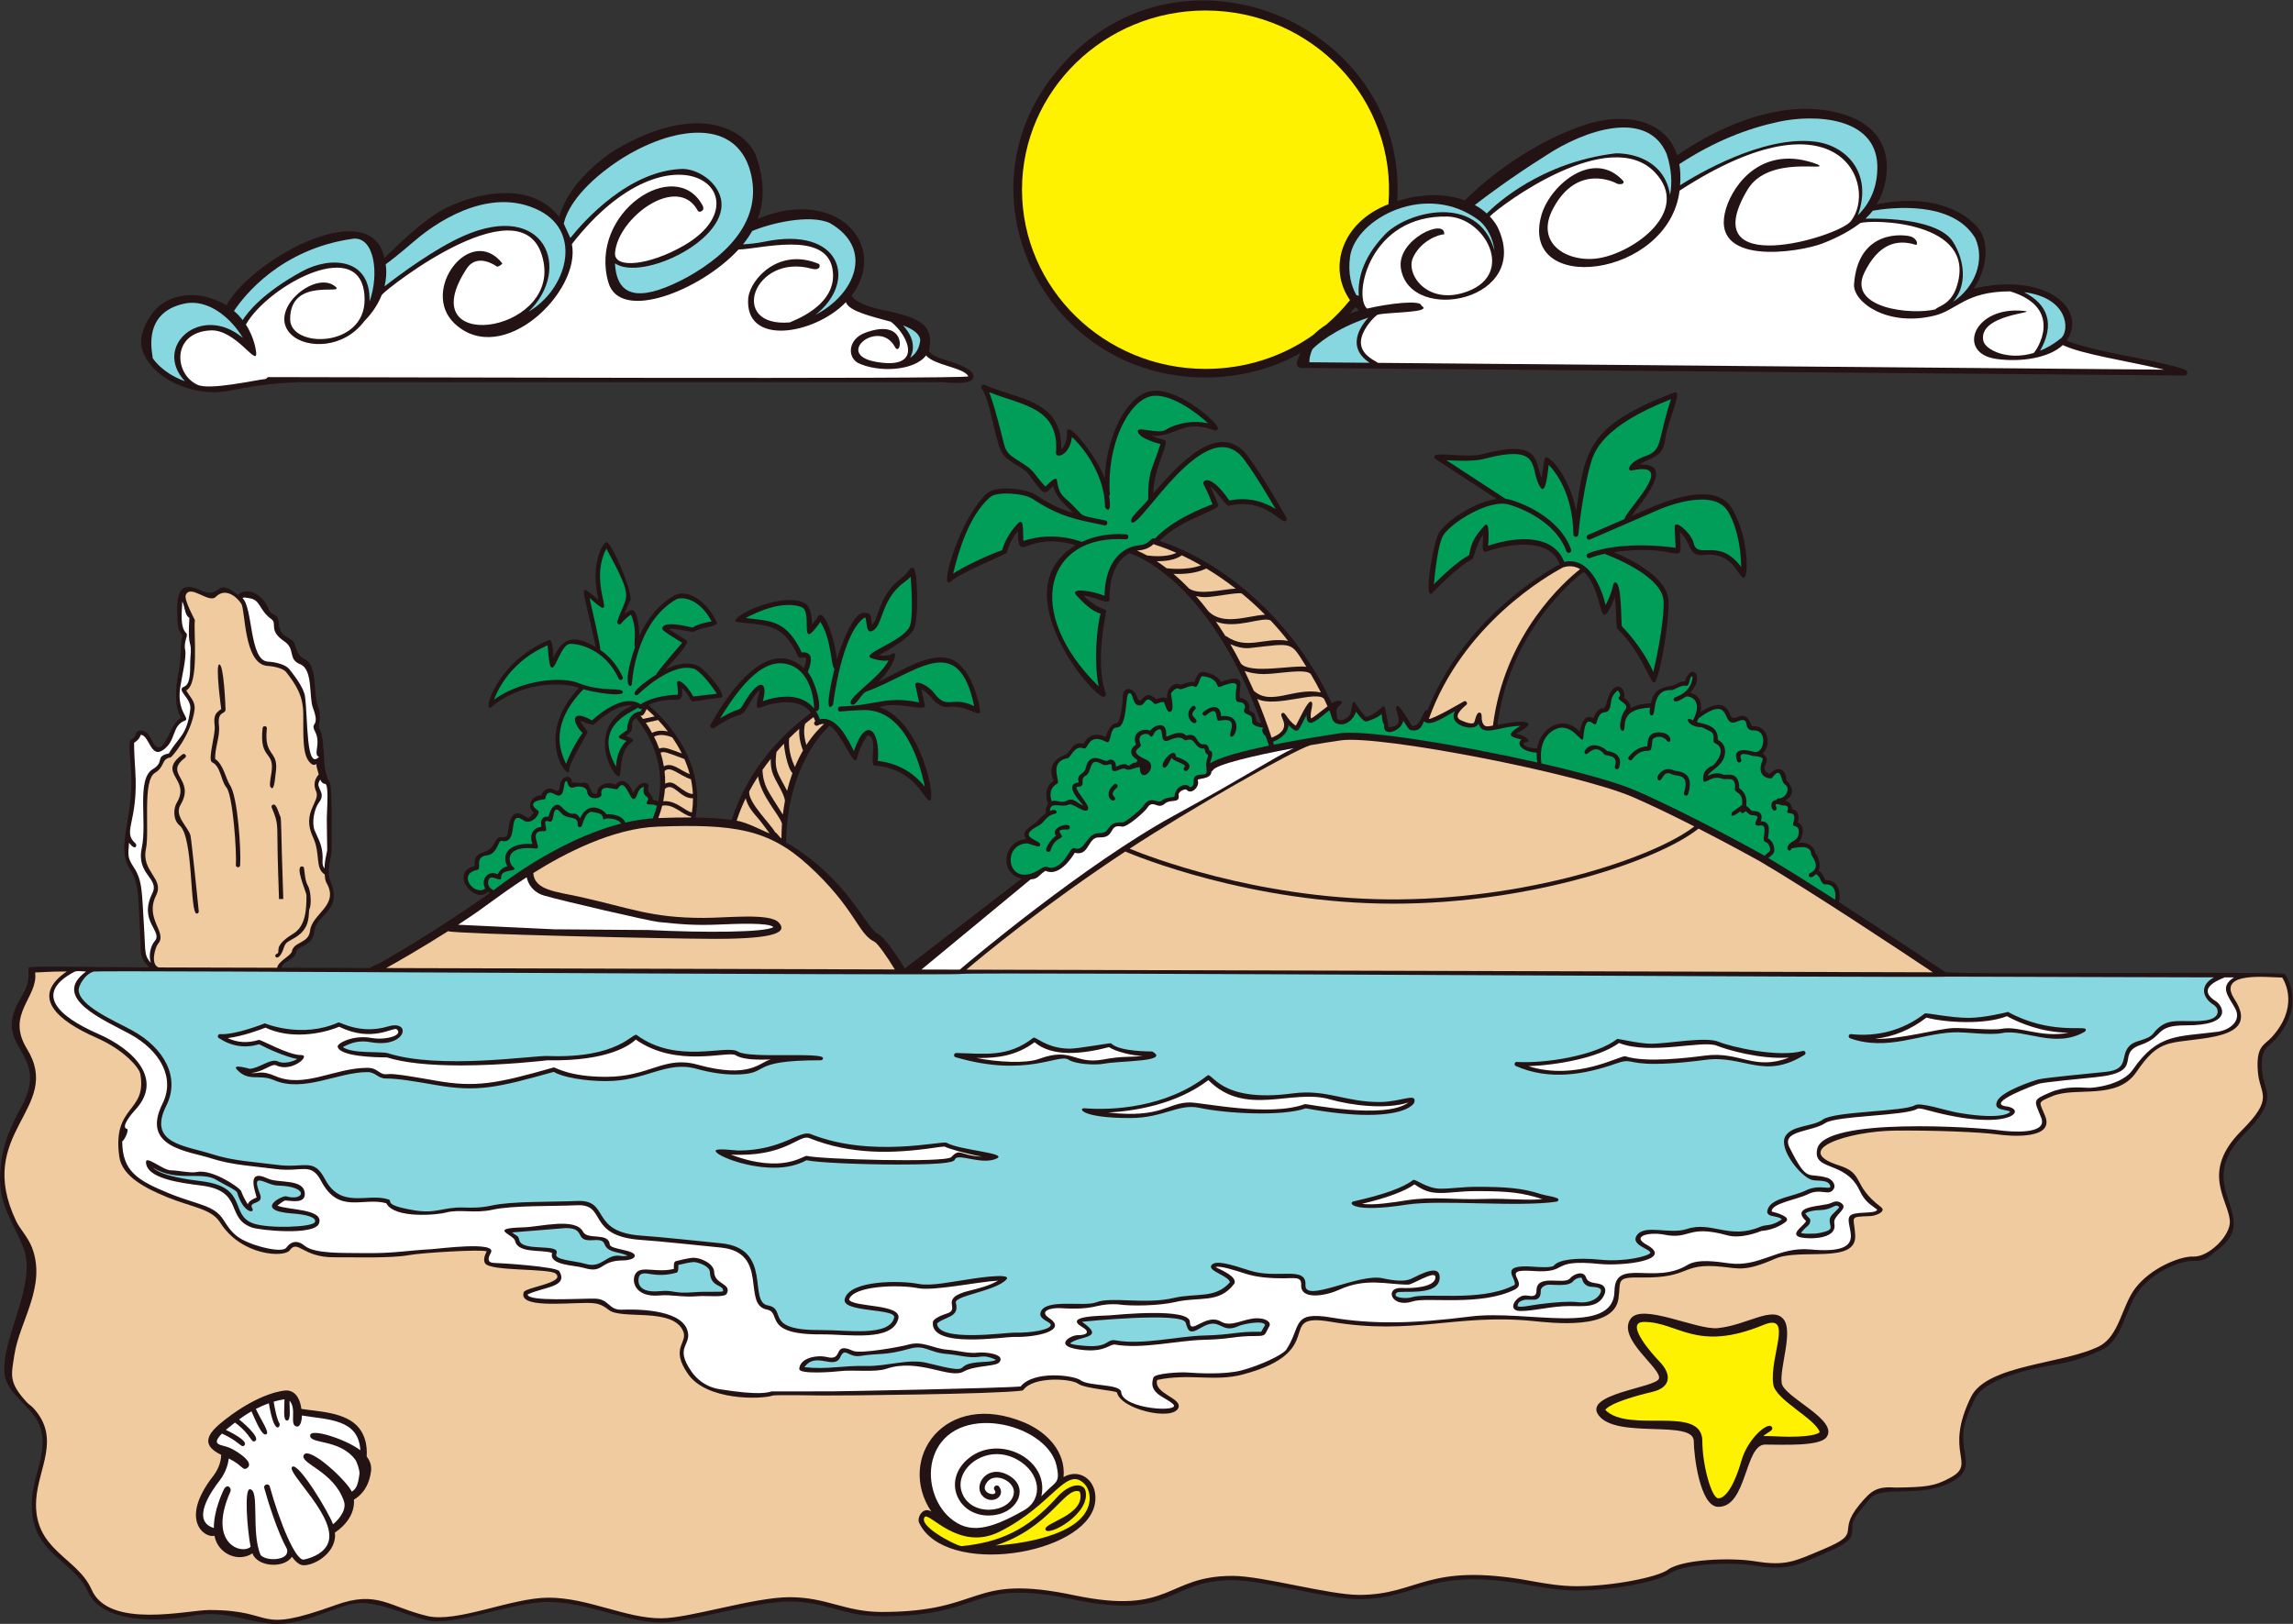 <?xml version="1.0" encoding="UTF-8" standalone="no"?>
<svg
   xmlns:dc="http://purl.org/dc/elements/1.1/"
   xmlns:cc="http://creativecommons.org/ns#"
   xmlns:rdf="http://www.w3.org/1999/02/22-rdf-syntax-ns#"
   xmlns:svg="http://www.w3.org/2000/svg"
   xmlns="http://www.w3.org/2000/svg"
   viewBox="0 0 1071.493 759"
   height="759"
   width="1071.493"
   xml:space="preserve"
   id="svg2"
   version="1.1"><rect x="0" y="0" width="1071.493" height="759" fill="#333333" stroke="none"/><defs
     id="defs6" /><g
     transform="matrix(1.333,0,0,-1.333,0,759)"
     id="g10"><g
       transform="scale(0.1)"
       id="g12"><path
         id="path14"
         style="fill:#231314;fill-opacity:1;fill-rule:evenodd;stroke:none"
         d="m 8010.38,2278.24 c -8.48,11.54 -1175.6,-3.14 -1191.58,7.58 -2.76,1.87 -185.85,124.92 -372.03,244.75 6.22,26.88 2.28,77.4 -47.13,77.4 -7.14,11.01 -10.18,24.89 -24.45,33.14 9.25,17.71 -1.06,52.87 -11.26,60.37 -3.86,26.47 -30.45,42.73 -60.16,36.45 16.85,15.95 25.96,61.26 -1.29,71.89 5.72,23.06 1.75,43.9 -20.32,46.98 0.4,15.25 -11.54,29.64 -25.65,29.25 53.99,28.89 5.56,68.61 5.2,75.86 -1.98,39.34 -32.79,46.32 -58.09,17.92 -46.45,23.21 16.18,44.6 -24.78,71.96 33.44,30.39 18.01,97.25 -30.32,95.84 -2.2,-0.06 -5.18,-0.15 -7.19,0.06 -29.91,78.58 -61.6,-0.67 -76.82,42.23 -18.3,51.54 -65.5,31.41 -103.04,8.35 6.34,30.4 -2.83,58.79 -36.6,66.33 55.47,60.73 2.18,108.21 -18.33,40.24 -18.47,0.76 -31.11,-12.82 -47.18,-15.58 -43.41,-7.45 -61.9,-16.73 -72.47,-61.3 -12.52,-0.23 -45.02,-2.46 -71.09,-17.35 2.15,16.36 -12.83,30.15 -23.13,37.08 7.4,17.95 -9.38,48.79 -30.88,36.18 -28.9,-16.92 -28.99,-74.59 -40.46,-73.46 -16.16,1.66 -28.52,-16.2 -35.64,-35.4 -29.3,20.33 -43.4,-21.71 -47.73,-46.78 -56.66,62.51 -138.61,15.29 -149.48,-58.66 -39.52,0 -59.69,18.82 -38.91,21.79 21.85,3.12 -3.02,21.77 -24.14,27.08 -3.42,0.86 -7.31,1.83 -10.49,2.79 6.27,4.95 55.97,27.97 40.1,38.05 -14.22,9.04 -57.11,2.1 -105.88,-6.74 42.95,322.61 260.25,504.09 302.4,536.48 76.69,-70.41 46.35,-242.63 109.44,-89.18 7.06,-58.65 2.3,-104.7 9.74,-111.91 83.05,-80.55 114.17,-187.48 127.35,-187.48 16.98,0 53.39,200.18 51.23,285.23 -2.13,84.82 -138.07,149.71 -191.91,172.1 248.74,35.39 237.76,-69.31 231.51,70.42 41.47,-35.74 28.41,-86.97 82.76,-80.18 106.91,13.37 122.45,-83.26 141.66,-79.93 16.35,2.84 17.73,140.11 -40.18,240.49 -68.03,117.92 -291.11,3.12 -354.06,-24.18 31.92,45.72 159.7,186.09 27.94,180.79 41.34,26.42 82.35,24.03 89.73,85.47 7.68,63.93 65.57,179.47 31.96,166.73 -306.51,-116.16 -312.71,-204.64 -343.42,-415.2 -23.18,125.48 -105.72,212.73 -110.85,180.92 l -10.53,-64.91 c -24.54,63.38 -5.71,136.49 -208.07,83.22 -55.14,-14.51 -161.52,9.52 -167.26,-6.81 -1.35,-3.8 0.09,-8.03 3.45,-10.23 l 214.69,-140.17 c -81.72,-10.16 -182.37,-82.42 -203.79,-120.74 -18.45,-33.02 -55.78,-244.61 -21.01,-207.78 0.89,0.94 89.47,94.09 139.91,118.11 4.29,2.04 14.86,56.43 37.56,85.07 -0.87,-30.59 -7.16,-66.67 11.88,-59.06 28,11.19 213.52,68.08 256.55,-44.54 -63.27,-34.26 -339.29,-198.41 -463.34,-511.3 -19.02,3.58 -21.43,-59.56 -54.7,-55.36 -0.23,0.31 -42.4,75.16 -52.71,69.73 -15.78,-8.32 39.2,-72.92 -30.04,-74.3 -1.16,19.59 -7.35,41.17 -11.56,66.4 -3.76,22.47 -20.94,-17.61 -65.84,-30.54 -5.02,4.16 -18.02,16.64 -37.76,47.13 -14.43,22.27 -11.17,-26.92 -20.71,-40.05 -11.12,-15.28 -32.68,-25.42 -44.98,-11.73 6.78,8.95 -15.26,25.9 14.08,49.35 13.77,11.01 -9.21,18.53 -31.99,3.25 -126.68,277.42 -365.4,490.88 -603.29,569.42 73.88,76.99 211.43,107.16 205.15,125.95 -0.42,1.22 -9.03,26.87 -27,64.12 19.6,-10.2 54.18,-69.01 64.39,-66.66 128.02,29.42 183.38,-65.18 199.43,-53.55 3.58,2.59 4.67,7.44 2.53,11.31 -0.71,1.29 -72.23,130.2 -133.11,213.43 -101.52,138.83 -249.81,-32.41 -333.64,-127.54 1.04,90.97 61.47,181.63 38.64,187.13 -14.92,3.6 -30.94,8.6 -44.37,13.91 87.37,-4.12 109.35,61.38 220.48,19.4 6.74,-2.55 13.68,4.09 11.39,10.95 -7.55,22.65 -148.75,146.71 -239.02,125.76 -82.86,-19.21 -151.08,-157.2 -157.35,-304.97 -28.39,79.05 -134.71,209.84 -131.92,162.18 1.54,-26.19 -9.27,-50.37 -20.56,-60.63 5.28,178.26 -159.16,175.03 -268.22,226.56 -8.23,3.89 -16.26,-6.43 -10.51,-13.46 27.4,-33.48 44.42,-167.88 67.6,-218.17 19.11,-41.45 75.91,-51.74 99.55,-85.1 54.56,-77.03 52.23,-68.09 83.33,-38.19 11.06,-40.06 40.01,-63.72 70.51,-94.27 -48.86,13.29 -93.46,38.14 -134.43,64.86 -31.62,20.61 -140.09,33.62 -170.57,1.73 -89.39,-85.82 -152.87,-300.18 -134.39,-309.39 3.61,-1.79 8.03,-0.92 10.65,2.23 21.72,26.04 194.28,95.78 195.55,101.06 7.88,32.98 25.96,59.78 38.94,75.72 2.66,-122.92 26.1,2.95 203.01,-49.31 -259.99,-155.13 59.29,-531.88 97.04,-531.88 5.89,0 10.26,6.09 8.21,11.73 -39.98,110.57 2.42,290.22 2.4,290.26 -2.23,5.6 -38.68,10.4 -80.04,52.83 36.39,-2.26 90.86,-34.84 90.67,-13.49 -0.9,105.45 39.36,146.45 70.06,162.38 15.21,-4.8 93.17,-33.1 189.92,-131.73 l 3.44,-3.48 c 85.43,-88.17 184.96,-231.22 268.71,-460.84 -31.81,2.14 -6.95,30.84 -38.15,43 -1.6,0.62 -4.29,1.68 -6.15,2.68 9.45,20.53 -9.74,43.47 -30.75,42.97 -7.21,37.93 32.13,91.13 -66.93,56.13 -10.03,23.83 -47.79,33.46 -61.82,35.02 -15.19,1.65 -22.91,-13.97 -31.4,-35.4 -13.11,2.47 -31.27,-3.37 -47.23,-9.81 -24.51,13.64 -52.16,-16.28 -47.54,-48.88 -4.04,5.13 -14.11,7.23 -38.95,-2.02 -46.41,47.73 -51.34,-38.4 -67.9,11.93 -9.52,28.97 -50.95,39.23 -49.06,-9.81 0.46,-11.75 -8.96,-85.97 -21.41,-85.97 -20.74,0 -33.16,-30.73 -37.64,-47.87 -33.83,14.76 -61.4,8.28 -78.55,-24.17 -37.21,9.7 -42.77,-24.46 -60.53,-36.18 -11.58,-7.62 -72.69,-21.48 -44,-93.75 -33.07,-21.72 -28.19,-59.23 -19.26,-80.4 -8.28,-9.63 -9.16,-25.26 -8.03,-33.33 -12.25,-8.35 -23.4,-19.28 -31.68,-29.61 -28.86,-23.57 -55.86,-32.61 -37.05,-60.73 -80.92,-6.06 -97.3,-120.02 -16.39,-138.79 l -409.21,-315.16 c -16.78,27.86 -70.05,110.59 -93.91,121.2 -41.88,18.61 -103.79,192.55 -322.34,321.29 3.98,266.24 133.18,392.91 153.23,408.76 40.73,-24.01 85.73,-153.82 95.69,-113.35 10.88,44.27 30.16,71.21 37.02,79.78 39.83,-6.43 2.27,-104.72 25.5,-106.41 145.41,-10.59 173.57,-127.73 193.05,-122.18 21.68,6.17 -32.56,281.08 -177.29,327.03 58.03,24.85 165.19,-19.78 159.26,7.4 l -12.26,56.16 c 35.85,-17.73 49.58,-68.47 98.1,-62.54 63.16,7.73 110.93,-42.39 107.64,-13.65 -3.64,31.85 -26.67,131.69 -82.83,171.16 -75.57,53.15 -200.4,-37.92 -273.43,-68.22 48.55,43.13 76.16,115.28 46.16,95.92 -11.39,-7.35 -29.41,-6.27 -44.14,-3.33 35.88,19.13 106.93,59.99 122.54,91.23 16.91,33.8 13.74,211.99 -2.99,214.97 -14.45,2.57 -10.84,-13.93 -43.5,-38.29 -77.14,-57.51 -74.37,-135.93 -100.71,-162.09 -5.06,29.38 1.8,43.99 -31.08,42.23 -35.44,-1.89 -77.81,-114.1 -91.32,-161.93 -19.05,118.05 -51.16,172.29 -66.34,149.71 -0.15,-0.22 -10.21,-15.27 -21.37,-29.55 -1,45.72 -9.57,68.16 -29.14,77.9 -90.27,39.1 -281.23,-62.6 -231.58,-68.56 104.01,-12.49 158.28,-3.67 211.43,-119.14 9.29,-20.18 43.66,21.68 21.01,-42.43 -140.76,128.62 -292.75,-135.8 -327.38,-197.99 -4.43,-7.96 5.21,-16.47 12.56,-11.5 101.58,68.85 87.22,23.05 120.19,78.83 10.73,18.11 29.77,50.31 39.75,53.22 0.16,-4.45 -23.85,-72.36 0.5,-61.07 19.24,8.92 132.55,46.72 179.09,-17.86 -94.22,-69.19 -219.3,-191.6 -278.1,-375.73 -38.71,5.33 -80.63,7.95 -127.08,8.62 41.48,213 -131.14,366.71 -164.95,394.4 93.19,42.08 123.86,-13.66 117.72,60.14 60.81,-61.84 -12.11,-51.52 136.34,-34.09 25.9,3.05 -52.5,100.15 -83.02,112.72 -34.72,14.3 -74.89,4.1 -111.26,-13.87 9.45,11.26 89.04,92.04 74.11,101.59 0,0 -33.05,21.16 -62.67,39.92 17.71,6.09 82.93,-14.06 89.81,-8.91 19.41,14.57 86.17,17.17 78.94,32.53 -38.2,81.2 -107.87,116.77 -147.12,95.02 -61.46,-34.45 -100.12,-89.46 -124.48,-143.62 -0.26,35.95 -8.58,91.24 -25.18,91.24 -8.02,0 -17.99,-6.32 -27.1,-13.94 5.88,15.89 13.36,34.65 20.39,47.93 11.68,22.05 -64.49,202.89 -82.76,204.32 -11.5,0.9 -59.59,-72.99 -28.65,-202.54 -74.09,61.24 -58.78,63.3 -9.22,-165.43 -77.95,44.28 -113.94,35.35 -148.95,-37.24 -0.79,5.99 -0.01,68.09 -16.54,61.35 -185.25,-75.61 -235.38,-263.78 -200.66,-234.34 99.32,84.23 240.17,91.14 306.8,67.58 -165.44,-175.57 -29.44,-335.2 -34.19,-287.77 -2.13,21.3 65.47,129.02 64.93,132.16 -0.42,2.5 -21.58,28.34 -26.31,40.1 3.56,-0.6 42.48,-17.89 47.26,-13.59 68.92,61.83 110.54,70.34 134.67,66.67 -170,-79 -64.7,-255.12 -45.47,-248.15 10.5,3.81 -4.66,84.89 45.19,120.98 14.36,10.4 -15.99,18.08 -21.51,20.02 42.32,29.87 3.93,36.48 34.79,63.97 20.32,-23.1 111.75,-137.87 78.12,-293.45 -4.5,2.91 -10.94,5.79 -19.03,6 3.98,17.42 -22.24,23.62 -14.66,46.33 5.05,15.12 -30.39,27.21 -53.65,-22.44 -8.33,29.41 -36.34,60.19 -62,29.36 -24.73,13.32 -65.6,1.77 -64.43,-31.05 -31.62,-10.01 -15.99,48.2 -53.35,37.02 -1.22,-0.36 -35.66,1 -35.44,2.51 3.69,23.86 -35.96,31.96 -42.15,-14.21 -5.1,-38.12 -20.43,5.11 -49.77,-11.9 -7.18,-4.16 -12,-11.14 -13.83,-19.72 -30.94,1.5 -57.24,-34.76 -27.19,-60.95 -12.94,-15.53 -16.87,-21.94 -27.49,-14.47 -67.22,47.3 -56.9,-57.77 -68.42,-67.5 -14.51,-12.25 -26.21,11.32 -43.13,-25.14 -22.69,-48.79 -71.74,-14.54 -68.37,-79.85 -92.23,-23.13 1.9,-137.44 46.75,-89.85 2,-1.71 4.03,-3.23 6.11,-4.6 -204.37,-145.04 -389.84,-248.52 -391.85,-249.59 -4.52,-2.4 -25.88,-8.77 -26.46,-13.45 -112.02,0.31 -212.19,0.58 -311.592,0.87 3.547,22.84 45.872,25.97 51.112,54.74 4.38,24.05 58.13,18.92 63.84,73.08 6.47,61.42 101.65,68.83 55.74,177.49 -14.39,34.03 4.85,79.26 4.55,108.42 -0.2,20.27 3.61,220.76 -6.45,236.41 -31.01,48.24 -11.66,142.36 -35.92,188.2 -7.2,13.61 10.74,37.03 -5.79,80.58 -16.35,43.03 -0.75,143.8 -45.83,162.79 -21.7,9.13 -28.31,32.39 -35.64,54.37 -8.3,24.9 -51.909,18.01 -54.995,70.63 -2.547,43.26 -23.301,18.04 -37.641,55.15 -17.394,45.04 -72.676,76.18 -105.804,45.97 -87.516,67.16 -49.071,-21.62 -137.637,18.2 -84.817,38.14 -77.281,-49.95 -73.285,-121.61 1.047,-18.75 11.101,-32.76 16.511,-39.02 -10.175,-34.17 -1.632,-66.89 -14.336,-132.94 -10.589,-55.13 -14.863,-114.01 9.379,-155.67 -39.711,-21.98 -52.484,-112.18 -81.668,-103.44 -23.836,7.14 -20.98,56.82 -59.488,58.51 -23.168,1.02 -10.117,-20.25 -33.629,-31.5 -10.902,-5.22 -4.656,-47.66 -0.512,-112.25 10.333,-161.31 -55.222,-265.26 -3.75,-342.75 34.879,-52.53 28.219,-111.28 34.864,-213.62 5.652,-87.23 -5.449,-89.49 32.172,-130.5 -256.711,0.71 -414.786,6.96 -422.246,-1.43 -5.61,-6.29 12.144,-41.37 -24.082,-99.32 C -38.75,2016.99 173.813,2014.8 81.133,1824.13 32.32,1737.34 3.422,1668.07 0.176,1570.7 -3.312,1466.17 46.348,1410.51 82.344,1317.73 124.039,1210.29 35.941,1049.45 18.594,936.613 3.391,837.727 37.262,822.902 107.098,745.43 195.41,647.5 118.559,543.176 111.855,435.93 99.973,245.91 258.379,226.262 307.441,114.113 358.27,-2.051 566.719,7.727 670.777,28.098 793.289,52.07 881.52,-0.027 968.609,0 1085.1,0.031 1191.53,73.32 1264.92,73.32 c 76.57,0 161.29,-43.828 229.35,-60.156 98.3,-23.594 297.39,63.82 428.55,63.82 133.67,0 276.11,-72.355 394.85,-72.355 92.99,0 328.98,74.043 449.92,74.043 128.9,0 183.84,-51.777 324.23,-51.777 374.34,0 300.94,136.321 671.29,58.742 354.26,-74.211 326.89,67.722 557.41,67.722 110.55,0 335.3,-66.66 443.73,-66.66 207.6,0 239.3,114.844 597.77,49.446 57.65,-10.508 109.47,-18.985 166.6,-18.985 131.86,0 289.93,33.328 326.84,60.594 43.11,31.867 208.19,40.937 294.35,26.973 126.08,-20.45 159.15,5.871 248.9,43.742 97.54,41.14 94.77,54.969 94.77,96.992 0,25.437 38.18,63.73 58.49,90.457 42.52,55.957 177.28,-0.398 294.34,64.648 65.58,36.457 41.86,77.188 37.16,127.266 -4.85,51.711 -0.08,80.676 39.26,160.996 38.71,79.024 224.58,110.664 294.53,122.578 75.93,12.93 141.42,45.305 148.32,48.782 74.18,31.171 84.25,145.042 131.41,207.422 49.9,65.98 145.06,106.67 192.09,105.36 49.14,-1.37 55.68,17.99 79.56,34.69 172.57,120.73 -91.88,219.62 99.33,410.83 123.88,123.89 68.23,145.02 62.19,217.39 -7.01,84.03 16.67,81.94 43.03,109.5 114.52,124.77 37.98,231.81 37.19,232.86 z M 582.703,4367.03 v 0 c -47.953,30.61 -95.98,84.52 -86.949,144.02 5.93,38.97 33.269,86.63 63.601,110.85 66.739,53.31 162.676,45.53 234.305,1.06 83.406,155.45 482.58,379.04 549.02,184.16 2.04,-6 3.69,-11.91 5.15,-17.77 39.04,39.24 132.13,129.22 201.51,167.77 82.08,45.6 300.16,118.86 411.05,-24.12 37.41,139.17 197.28,235.79 197.28,235.79 276.68,163.32 445.01,80 490,-15 31.53,-84.1 33.88,-159.38 8.76,-227.41 276.38,116.7 462.41,-93.52 328.7,-269.04 8.22,-14.01 33.13,-34.04 105.46,-49.39 123.75,-26.25 178.75,-46.25 168.75,-128.75 -0.63,-5.08 -1.8,-9.9 -3.49,-14.48 8.94,-18.16 38.11,-27.09 69.13,-36.48 22.82,-6.9 100.29,-31.03 85.75,-61.22 -11.66,-24.19 -87.37,-14.03 -109.87,-12.76 l -2256.73,-0.06 c -1.49,-0.82 -3.11,-1.39 -4.93,-1.25 -0.92,0.05 -90.759,0.85 -232.833,-28.54 -75.879,-15.68 -160.898,2.55 -223.664,42.62 z m 7084.257,23.8 c -2.14,5.31 -5.33,13.35 -182.46,49.46 -160.65,29.88 -220.34,51.02 -239.77,59.47 75.89,110.96 -73.89,241.35 -325.98,182.24 49.29,71.94 54.65,163.37 17.26,210.13 -57.97,72.46 -184.55,121.31 -356.85,85.48 1.29,2.64 2.5,5.26 3.5,7.85 25.01,35 108.34,265 -163.33,318.33 -238.77,46.89 -483.92,-114.77 -539.79,-154.61 -40.23,125.59 -182,149.49 -310.22,111.28 -226.53,-71.69 -392.52,-227.16 -434.5,-269.23 -63.05,23.27 -144.67,26.73 -236.85,-2.52 38.52,627.06 -782.46,974.4 -1204.24,442.87 -340.43,-429.06 -27.77,-1061.13 532.27,-1061.13 119.43,0.01 233.28,29.99 332.97,85.52 -16.39,-36.64 -24.55,-56.01 22.73,-52.19 l 3075.87,-26.65 c 7.16,-0.04 12,7.16 9.39,13.7 v 0 z m -2935.1,203.72 v 0 c 6.74,7.53 13.3,15.24 19.74,23.11 4.09,-4.4 8.36,-8.7 12.89,-12.86 -10.89,-3.07 -21.79,-6.46 -32.63,-10.25 v 0" /><path
         id="path16"
         style="fill:#009e59;fill-opacity:1;fill-rule:evenodd;stroke:none"
         d="m 5956.21,3176.87 c 121.62,87.58 73.92,-38.36 132.34,-13.31 54.68,23.44 14.23,-32.22 60.41,-30.92 49.08,1.39 36.28,-83.3 0.43,-75.14 -5.12,1.17 -82.36,25.59 -59.52,-32.3 3.64,-9.24 17.54,-3.62 13.93,5.51 -10.44,26.46 15.46,20.99 40.83,12.58 1.49,-0.49 40.13,-0.42 34.04,-14.95 -26.06,-62.13 29.39,-67.12 32.94,-62.36 35.87,48.15 28.37,-12.41 46.37,-23.21 17.99,-10.81 5.49,-48.57 -23.65,-48.57 -3.35,0 -6.06,-2.21 -7.03,-5.23 -28.73,-1.87 -16.89,-43.66 -3.2,-36.38 13.81,7.35 -19.99,32.71 25.25,17.04 0.09,-0.03 24.88,4.03 16.72,-17.79 -7.99,-21.32 37.4,9.13 19.87,-45.32 -4.58,-14.24 18.46,-3.44 19.67,-25.23 2.36,-43.06 -34.56,-31.13 -39.91,-60.74 -1.37,-7.57 10.77,-14.96 15.18,-1.21 12.36,0.8 68.46,18.46 68.46,-22.64 0,-1.64 39.04,-45.29 -4.27,-64.38 -9.62,-4.24 -3.74,-27.54 20.97,-3.41 16.93,-7.29 16.36,-36.77 32.61,-35.94 34.54,1.75 38.06,-30.34 34.5,-53.65 -83.61,53.69 -166.96,106.11 -234.04,146 15.2,13.72 23.8,16.04 19.92,37.78 -2.58,14.45 -10.5,25.82 -21.57,31.33 2.31,20 14.02,59.79 -25,59.79 14.45,40.19 -28.8,36.03 -30.23,36.29 -4.67,0.85 -15.08,16.74 -20.79,17.4 2.98,21.13 -0.47,47.59 -24.37,61.88 0.48,63.22 -46.34,44.53 -54.57,47.77 -10.31,4.08 -26.76,10.6 -56.11,-3.87 4.34,17.8 68.55,38.5 60.25,94.11 -1.44,9.66 -7,22.77 -24.72,32.28 1.01,50.33 -40.58,52.48 -73.27,62.09 0.76,1.51 4.21,12.27 7.56,14.7 v 0 z M 4242.2,3017.35 c 31.68,21.57 117.27,43.66 206.2,62.06 -17.33,53.81 -11.89,26.96 -20.97,44.59 -3.18,6.18 -3.15,12.6 -0.13,17.95 -0.09,0.24 -0.17,0.5 -0.26,0.75 -63.89,8.68 -21.47,33.61 -49.17,44.44 -32.81,12.82 -6.9,21.24 -14.8,34.74 -13.63,23.28 -37.17,-10.44 -30.33,47.52 2.32,19.85 15.09,44.96 -55.61,16.59 -17.24,-6.91 1.96,29.01 -61.11,37.01 -11.38,1.45 -14.45,-46.42 -29.59,-36.29 -13,8.71 -45.14,-15.64 -53.39,-8.06 -7.9,7.26 -26.14,-10.13 -27.67,-16.27 -1.82,-7.27 16.06,-65.64 -6.15,-64.43 -8.05,0.44 -13.48,21.01 -18.94,34.43 -19.16,0.61 -28.46,-11.87 -35.22,-4.49 -33.83,36.89 -26.85,-15.39 -55.97,-6.74 -20.86,6.21 -15.36,46.23 -31.59,41.67 -14.47,-4.07 -3.46,-119.87 -43.32,-119.87 -25.66,0 -17.15,-60.24 -35.84,-50.38 -65.92,34.77 -62.21,-29.93 -79.39,-22.79 -32.29,13.4 -45.07,-32.3 -55.8,-34.21 -69.63,-12.39 -24.21,-82.74 -36.56,-89.26 -31.48,-16.55 -24.64,-47.92 -19.68,-61.8 16.13,6.66 32.66,-8.75 51.38,1.29 25.55,13.73 35.91,-7.99 58.51,-16.26 -5.92,11.19 -72.25,74.09 -14.9,81.12 -10.74,29.88 19.48,28.11 23.79,48.47 14.36,67.92 65.48,19.99 77.01,27.58 13.7,9.03 29.52,1.74 29.46,-21.21 47.86,23.09 35.18,-5.01 50.06,6.55 4.4,3.4 10.73,8.31 21.33,8.59 l 4.08,8.16 c -25.11,15.58 -31.95,35.77 -5.16,54.52 -17.63,44.1 25.83,58.85 50.01,48.63 10.11,16.8 55.94,38.54 55.76,-11.38 -0.01,-2.86 -0.03,-7.35 0.47,-9.51 9.17,1.59 49,26.85 69.63,3.35 43.77,14.59 32.36,-33.67 62.68,-30.25 14.88,1.68 16.43,-15.14 18.51,-21.5 21.16,-4.8 2,-36.52 2.67,-45.31 v 0 z m -49.24,143.78 c -9.79,-13.76 -46.89,26.01 -13.67,56.13 7.33,6.64 17.39,-4.47 10.11,-11.11 -27,-24.57 13.4,-31.14 3.56,-45.03 v 0.01 z m 35.01,24.88 c -7.48,-6.39 -17.23,5 -9.76,11.39 20.74,17.76 59.84,33.08 62.34,-14.44 81.17,8.65 51.19,-80.37 34.13,-71.69 -12.85,6.54 36.16,71.87 -40.05,55.59 -18.68,-3.98 3.4,62.08 -46.66,19.15 v 0 z m 1.54,-183.66 v 0 c -1.56,-10.26 7.99,-24.4 -16.41,-24.4 -48.66,0 -13.9,-40.08 -41.28,-44.59 -11.52,17.29 -51.58,6.44 -54.69,-32.58 -14.39,-3.5 -33.05,-4.14 -44.61,-14.22 -13.83,-12.05 -39.38,20.43 -63.26,-17.08 -8.56,-13.46 -63.2,-58.49 -73.46,-59.18 -61.17,4.09 -39.25,-39.42 -82.1,-37.57 -46.04,1.98 -50.09,-68.21 -86.45,-52.87 -16.82,7.1 -28.95,-54.65 -73.19,-67.28 -23.05,-6.58 -21.35,11.38 -45.11,-4.45 -116.02,-77.34 -141.7,80.44 -52.53,88.64 13.6,1.23 44.56,-17.79 49.7,-7.04 9.61,20.18 -91.94,25.13 -3.39,70.29 17.44,8.89 25.26,35.25 55.41,40.55 12,2.12 7.17,21.09 -17.52,9.89 0.3,36.22 41.9,9.83 64.77,22.14 16.04,8.63 59.61,-36.49 68.81,-15.62 6.87,15.59 -58.07,78.47 -36.1,78.47 32.47,0 3.99,26.74 27.1,38.3 24.83,12.42 10.29,68.73 56.58,41.5 21.5,-12.66 35.44,11.23 35.37,-9.77 -0.1,-34.51 34.02,1.09 48.26,-7.66 14.03,-8.63 32.07,5.79 50.19,6.38 -0.58,-67.38 71.36,3.86 23.07,25.6 -72.31,32.54 -13.42,38.95 -19.98,53.7 -17.64,39.69 24.92,42.7 31.78,31.73 8.87,-14.14 14.76,10.57 20.48,14.93 39.33,30.01 4.82,-49.88 47.6,-31.6 52.21,22.32 47.86,-4.6 60.54,0.19 32.37,12.23 27.57,-32.74 62.91,-29.57 3.46,-6.68 2.11,-18.89 12.46,-21 1.55,-13.96 -10.14,-22.2 -4.95,-45.83 z m -486.63,-216.9 v 0 c 4.25,-0.02 7.57,3.14 7.69,7.28 0.64,21.91 -71.91,-1.41 -48.46,-28.84 -17.05,-10.91 -51.45,-57.18 -25.29,-57.18 10.93,0 3.13,30.52 42.05,49.51 16.59,8.1 -34.08,31.1 24.01,29.23 v 0 z m 172.59,146.82 c -32.2,-27.8 -1.12,-30.34 -6.99,-41.54 -8.28,-15.8 -43.93,17.75 -2.78,52.92 7.33,6.26 17.09,-5.1 9.77,-11.38 v 0 z m 246.31,60.04 v 0 c -7.17,-6.27 -17.27,4.83 -9.88,11.29 13.15,11.51 -42.46,20.51 -44.14,33.94 -1.85,-1.38 -17.23,-39.28 -27.37,-35.33 -22.39,8.73 39,81.4 42.16,38.27 4.4,-1.1 70.19,-21.07 39.23,-48.17 z m 581.54,185.85 c 4.73,6.53 8.09,13.45 9.98,20.35 19.75,-26.83 30.8,-35.55 36.61,-34.08 4.29,1.07 34.85,9.16 53.31,25.85 1.84,-15.09 2.76,-29.54 9.24,-37.4 -6.96,-47.94 63.05,-20.52 66.57,14.12 13.18,-20.32 20.32,-31.57 24.91,-32.61 33.17,-7.53 40.04,13.43 48.26,30.49 21.3,-20.92 71.57,15.48 108.74,35.96 -29.48,-51.21 71.77,-75.52 81.75,-43.94 16.76,-49.11 67.39,-9.95 147.44,-7.98 -62.26,-37.07 -26.27,-39.12 3.49,-48.22 -17.96,-13.99 -2.72,-41.36 53.47,-46.05 -0.75,-16.76 1.3,-29.9 2.12,-34.24 -273.02,61.93 -602.92,115.31 -691.67,102.41 -21.79,-3.17 -126.81,-18.78 -231.88,-39.89 -1.07,3.34 -2.13,6.68 -3.2,9.98 17.76,6.97 52.39,25.35 54.36,58.38 36.66,-36.21 33.02,-19.97 63.39,35.96 -0.94,-58.25 43.95,-11.18 79.87,16.13 11.62,-26.58 6.67,-47.69 41.39,-49.17 14.29,-0.76 30.58,8.45 41.85,23.95 v 0 z m 1459.07,-450.94 c -9.44,24.53 -24.27,3.48 -18.54,37.42 9.73,57.49 -21.33,23.18 -29.83,38.44 -6.01,10.81 25.53,32.41 -11.58,32.41 -5.97,0 -13.38,4.83 -22.44,14.41 -4.75,-4.22 -16.14,-13.16 -17.99,-0.47 -46.49,-33.66 -29.7,-3 -29.57,-2.91 l 34.29,24.83 c 6.12,46.08 -26.2,42.2 -24.85,54.88 5.38,50.97 -28.93,31.08 -44.88,37.39 -38.55,15.24 -66.09,-28.89 -66.44,-1.27 -0.15,10.91 -0.5,33.45 33.53,47.1 6.19,3.86 54.96,57.68 7.18,79.16 -12.43,5.59 7.84,30.68 -18.73,42.5 -9.67,4.28 -24.63,13.09 -28.21,13.09 -49.66,0 -62.62,43.72 -29.57,23.76 38.52,73.1 -12.61,87 -24.62,83.56 -2.36,-0.67 -37.71,-27.54 -42.91,-12.22 -1.33,3.92 0.78,8.18 4.68,9.51 55.38,18.76 61.11,59.33 61.38,73.35 -13.65,2.09 -7.79,-36.1 -23.01,-32.79 -16.92,3.68 -42.58,-15.57 -50.06,-15.16 -74.62,4.13 -51.51,-88.75 -69.65,-88.75 -9.56,0 -8.22,12.28 -6.37,27.35 -118.55,-5.32 -76.85,-78.63 -95.13,-81.04 -17.28,-2.29 -9.35,52.57 8.3,73.52 18.84,22.4 -37.03,32.93 -20.13,46.08 6.24,4.88 -2.76,20.47 -5.86,20.94 -4.19,-0.44 -21.31,-17.03 -23.32,-36.39 -7.54,-71.6 -33.4,-7.64 -51.47,-76.12 -6.65,-25.22 -37.88,50.89 -46.03,-51.19 -2.9,-36.34 -38.86,64.53 -106.11,24.16 -57.24,-34.34 -40.35,-114.33 -40.99,-115.61 141.19,-32.42 265.57,-66.88 330.85,-95.24 188.4,-81.78 443.58,-224.13 446.12,-225.55 1.7,-1.01 3.44,-2.01 5.15,-3.06 17.99,16.36 24.01,15.18 16.81,33.91 v 0 z m -527.26,274.39 c -3.41,-9.21 -17.38,-4.17 -14.07,5.17 14.86,42.1 -32.03,36.02 -36.38,41.54 -33.38,42.49 -57.65,-2.21 -65.97,1.57 -12.18,5.54 3.54,28.22 24.45,30.7 18.89,2.22 39.81,-8.2 51,-20.27 0.14,-0.07 61.06,-3.81 40.97,-58.71 v 0 z m 112.67,65.53 c -3.91,-13.66 -33.19,8.29 -66.19,-36.16 -5.87,-7.9 -17.93,1.01 -12.04,8.94 23.57,31.8 51.97,36.6 64.98,36.97 2.11,11.9 -2.51,51.35 43.19,49.15 50.42,-2.43 40.83,-46.76 25.83,-29.13 -20.47,24.07 -47.24,10.91 -50.79,3.8 -1,-9.99 -2.05,-23.44 -4.98,-33.57 v 0 z m 129.96,-157.66 c -2.93,-9.39 -17.24,-4.93 -14.33,4.45 21.59,69.7 -24.44,56 -42.49,65.21 -33.85,17.29 -32.17,-30.46 -48.2,-19.96 -12.21,7.99 17.13,52.67 55.02,33.32 9.23,-4.71 76.7,2.43 50,-83.02 v 0" /><path
         id="path18"
         style="fill:#009e59;fill-opacity:1;fill-rule:evenodd;stroke:none"
         d="m 5423.16,3787.98 c -71.07,33.22 -172.27,4.01 -206.56,-7.65 -0.01,1.02 9.34,96.06 -13.82,69.65 -35.3,-40.16 -44.83,-58.28 -52.56,-102.43 -39.69,-20.7 -95.83,-74.26 -123.83,-102.28 4.21,44.87 14.8,139.17 31.84,169.67 23.74,42.47 160.78,131.26 232.33,109.63 77.37,-23.32 170.67,-78.46 200.54,-163.27 3.83,-10.88 20.31,-5.05 16.49,5.81 -32.03,90.98 -130.5,149.65 -211.97,174.22 -5.66,1.71 -11.59,2.81 -17.73,3.46 l -207.6,135.53 c 37.92,-2.37 97.81,-4.3 130.03,4.17 216.44,56.95 156.98,-38.56 200.62,-100.33 18.79,-26.61 24.92,59.94 28.17,79.95 25.37,-26.34 84.58,-102.79 86.47,-243.77 0.16,-11.02 16.55,-11.59 17.48,-0.62 6.25,73.89 26.35,191.06 42.17,245.82 12.58,43.5 38.43,133 282.47,228.84 -48.18,-145.92 -27.77,-178.4 -88.71,-199.4 -63.05,-21.74 -67.28,-54.78 -47.78,-50.57 163.11,35.16 -21.19,-138.47 -26.58,-170.62 l -127.52,-55.31 c -10.58,-4.58 -3.61,-20.64 6.96,-16.05 l 245.03,106.26 c 1.85,0.81 187.2,80.74 238.91,-8.87 38.54,-66.79 45.13,-150.44 45.67,-193.65 -80.87,106.87 -153.27,21.63 -167.04,84.89 -7.1,32.67 -67.39,85.25 -66.04,55.25 l 3.27,-73.09 c -41.58,5.93 -193.25,23.26 -306.37,-19.58 -10.82,-4.09 -4.57,-20.45 6.19,-16.37 16.77,6.36 34.59,11.28 52.84,15.11 0.95,-1.13 2.11,-2.13 3.6,-2.66 2,-0.72 199.4,-72.77 201.7,-164.49 1.88,-73.94 -23.69,-194.54 -35.94,-247.52 -37.43,83.87 -97.04,146.74 -110.38,160.2 -3.32,7.84 0.78,158.26 -24.03,153.65 -10.6,-1.97 -1.35,-17.85 -32.91,-79.67 -14.47,61.41 -57.86,171.56 -145.06,151.72 -11.78,29.52 -32.05,51.15 -60.35,64.37 v 0" /><path
         id="path20"
         style="fill:#efcb9f;fill-opacity:1;fill-rule:evenodd;stroke:none"
         d="m 5479.48,3704.51 c 3.96,0.65 30.19,11.85 59.7,-6.13 -50.71,-39.81 -264.42,-225.11 -305.58,-548.61 -11.92,-2.03 -23.6,-5.38 -30.28,0.91 -15.89,15.01 -3.36,41.12 -15.25,44.49 -14.04,3.97 -16.82,-33.58 -21.95,-36.35 -2.6,-1.38 -13.36,-4.88 -44.26,9.53 -29.24,12.02 2.1,40.98 18.01,53.75 7.04,5.65 -0.26,16.72 -8.21,12.47 -7.19,-3.83 -106.23,-62.14 -122.93,-61.56 120.04,333.71 418.16,503.69 470.75,531.5 v 0" /><path
         id="path22"
         style="fill:#009e59;fill-opacity:1;fill-rule:evenodd;stroke:none"
         d="m 3871.94,3604.98 c -42.15,17.33 -125.92,30.5 -97.49,0.33 20.86,-22.15 51.24,-54.42 83.87,-62.89 -13.14,-42.38 -24.41,-170.89 -6.93,-255.41 -267.13,262.17 -184.36,534.51 94.79,515.97 11.48,-0.76 12.82,16.57 1.32,17.45 -56.21,4.29 -110.2,-5.4 -155.27,-26.72 -6.63,2.7 -99.48,38.92 -204.46,3.6 -2.98,25.78 3.29,81.69 -16.83,63.37 -1.76,-1.62 -42.33,-39.11 -57.62,-95.84 -39.24,-12.82 -128.96,-53.8 -172.11,-81.98 18.77,76.38 54.54,201.64 128.19,266.54 22.46,23.47 120.94,14.47 148.9,-3.77 99.54,-64.92 153.3,-72.83 253,-93.74 11.2,-2.35 14.82,14.77 3.57,17.13 -111.87,23.37 -57.96,4.32 -142.23,79.22 -47.64,42.36 -1.71,103.39 -68.07,39.57 -43.18,45.67 -33.3,53.27 -87.16,86.1 -57.35,34.95 -51.54,39.72 -68.49,105 -15.06,58.04 -28.92,109.5 -41.52,139.96 116.14,-46.55 246.99,-52.66 234.46,-212.73 -1.68,-21.47 48.6,-9.72 55.77,55.57 36.83,-33 115.12,-130.33 116.22,-245.6 0.04,-4.53 25.29,-33.05 14.26,39.6 1.65,1.71 2.63,4.02 2.45,6.58 -11.6,174.12 66.06,324.25 143.25,342.14 64.69,15.02 162.03,-57.43 201.33,-94.8 -72.23,15.8 -133.19,-12.29 -147.07,-22.01 -28.5,-19.95 -110.62,18.17 -98.01,-10.67 8.45,-19.29 54.25,-33.81 78.03,-40.16 -5.39,-16.24 -17.48,-51.96 -29.42,-83.21 -15.31,-40.03 -13.67,-97.43 -13.17,-109 -5.68,-16.28 -73.84,-69.08 -57.98,-82.13 29.37,-24.17 263.49,398.6 394.75,219.09 39.52,-54.04 83.68,-127.72 109.55,-172.34 -33.91,21.45 -90.05,44.52 -162.41,29.78 -67.32,98.91 -96.72,69.86 -90.35,57.48 16.41,-31.98 26.85,-58.1 31.55,-70.67 -31.63,-11.44 -142.1,-54.85 -202.23,-120.91 -13.93,9.86 -13.4,-20.07 -57.17,-23.2 -12.05,-0.86 -115.32,-13.07 -119.27,-176.7 v 0" /><path
         id="path24"
         style="fill:#efcb9f;fill-opacity:1;fill-rule:evenodd;stroke:none"
         d="m 3992.46,3764.23 c 26.6,1.9 43.34,14.13 51.59,21.97 3.93,-3.08 30.09,-8.65 79.68,-30.65 -35.98,-17.78 -93.07,-10.59 -102.71,-9.19 -13.89,7.56 -25.81,13.05 -35.3,16.96 3.16,0.58 5.51,0.82 6.74,0.91 v 0 z m 640.49,-562.93 c -12.89,-10.16 -30.16,-23.77 -36.92,-26.67 -6.67,20.68 12.47,54.33 -0.32,59.1 -11.05,4.13 -41.45,-62.83 -53.11,-84.3 -33.09,21.58 -36.03,51.76 -48.62,43.55 -15.34,-10.01 45.87,-52.65 -36.22,-85.77 -16.23,48.82 -33.13,94.09 -50.49,136.09 65.03,-32.19 210.93,31.65 234.67,-0.35 4.02,-8.38 7.98,-16.91 11.88,-25.53 -6.21,-4.67 -12.98,-9.9 -20.87,-16.12 v 0 z m -201.1,129.15 v 0 c -30.73,0 -53.42,5.39 -68.7,10.97 l 32.15,-69.56 c 60.35,-54.83 141.33,13.21 235.2,-5.88 -11.3,22.18 -23.05,43.42 -35.17,63.84 -15.74,21.97 -116.99,0.63 -163.48,0.63 z m -49.01,91.31 c 155.16,17.7 140.3,23.29 196.64,-66.02 -44.85,7.54 -195.64,-26.47 -229.09,11.17 -12.43,24.22 -24.96,46.99 -37.51,68.45 17.82,-8.15 43.66,-16.61 69.96,-13.6 v 0 z m 71.19,96.67 v 0 c -28.72,15.2 -120.5,-32.34 -191.66,-3.86 11.02,-15.87 22.11,-32.69 33.19,-50.53 1.31,-0.19 2.58,-0.58 3.72,-1.36 72.87,-49.58 132.9,-1.88 216.09,-15.79 -20.08,25.63 -40.64,49.42 -61.34,71.54 z m -228.07,81.7 c 28.91,0 112.77,17.98 127.08,12.86 27.02,-22.17 54.48,-46.94 81.77,-74.58 -57.51,-2.15 -146.79,-40.7 -198.88,12.55 -14.62,19.22 -29.06,36.77 -43.26,52.86 9.76,-2.16 20.93,-3.69 33.29,-3.69 v 0 z m -112.39,81.82 v 0 c 17.31,-14.68 35.52,-31.64 54.38,-51.24 35.43,-25.6 118.3,-2.72 163.73,-0.64 -35.8,27.87 -70.52,51.18 -102.7,70.53 -36.93,-17.51 -80.97,-20.56 -115.41,-18.65 z m -24.17,19.53 v 0 c 0.08,0.02 67.9,-9.59 120.76,10.16 -24.37,13.95 -47.02,25.58 -67.17,35.09 -24.55,-17.45 -60.06,-20.93 -88.38,-20.5 10.91,-7.14 22.54,-15.35 34.79,-24.75" /><path
         id="path26"
         style="fill:#009e59;fill-opacity:1;fill-rule:evenodd;stroke:none"
         d="m 2813.14,3240.65 c -49.47,21.48 -109.71,5.29 -139.03,-5.2 18.91,65.87 -9.38,88.85 -65.56,-6.17 -22.73,-38.46 -4.34,-6.38 -83.9,-53.66 38.65,62.42 126.14,202.38 219.73,192.27 87.35,-9.43 108.14,-105.95 109.54,-158.46 -10.94,13.75 -24.56,24.2 -40.78,31.22 v 0 z m -2.65,165.71 v 0 c 38.89,3.44 37.53,-27.28 21.21,-69.25 29,-33.48 56.36,-145.5 28.08,-135.75 5.98,-8.94 10.47,-18.73 14.4,-29.64 58.77,14.21 98.52,-70.57 119.18,-111.34 41.72,125.87 93.3,74.65 83.83,-34.5 85.31,-9.08 137.61,-56.33 164.81,-90.5 -17.56,86.01 -71.2,270.33 -212.51,268.82 -35.1,-0.37 -83.17,-4.99 -83.22,-4.99 -11.35,-0.52 -12.21,17.14 -0.53,17.49 130.53,3.9 157.67,38.28 276.31,14.39 l -12.92,59.16 c -5.26,24 45.42,0.65 64.74,-25.42 47.38,-63.99 61.34,-7.98 141.13,-46.76 -55.86,270.25 -206.05,112.7 -378.55,50.81 -17.25,-6.19 -37.42,-55.38 -51.59,-44.55 -24.45,18.67 99.32,90.83 129.91,153.91 -27.41,-4.47 -58.65,7.58 -60.3,8.24 -38.83,15.26 107.09,56.3 133.71,109.55 12.8,25.6 8.53,121.23 4.34,175.69 -5.86,-5.95 -13.86,-13.01 -24.73,-20.86 -86.05,-64.15 -70.66,-163.25 -116.17,-170.7 -13.03,-2.13 -13.16,25.04 -17.07,47.81 l -5.55,-0.28 c -80.05,-58.8 -108.18,-301.58 -108.47,-304.05 -0.01,-0.11 -38.99,-57.51 4.74,125.09 -12.82,6.92 -9.5,104.24 -49.54,164.63 -80.41,-114.26 -24.09,33.87 -65.3,51.77 -66.17,24.55 -155.48,-16.08 -196.54,-38.25 91.95,-10.83 142.2,-7.56 196.6,-120.52" /><path
         id="path28"
         style="fill:#efcb9f;fill-opacity:1;fill-rule:evenodd;stroke:none"
         d="m 2858.05,3165.25 c -9.5,-6.04 -0.94,-20.27 8.8,-14.98 7.54,4.07 14.86,5.77 22.17,5.36 -13.98,-12.22 -37.72,-35.96 -62.26,-73.79 -12.4,40.29 -6.83,66.16 -4.24,74.49 12.69,10.58 22.86,18.39 29.46,23.26 2.24,-4.5 4.26,-9.28 6.07,-14.34 v 0 z m -244.1,-270.57 c 9.09,-31.13 23.43,-46.5 46.3,-73.24 8.65,-10.12 29.33,-38.75 37.85,-49.72 -32.9,12.64 -78.14,38.42 -115.76,44.57 8.93,27.48 19.63,53.62 31.61,78.39 v 0 z m 103.28,-118.82 v -0.01 c 7.41,-3.47 14.82,-17.76 22.12,-21.65 0.35,14.25 0.88,38.81 1.9,52.19 -9.35,30.95 -73.46,95.6 -83.86,165.1 -10.75,-16.49 -21.08,-33.83 -30.82,-52.01 -5.8,-37.88 74.38,-113.75 90.66,-143.62 z m -10,210.77 v 0 c -4.88,15.86 -5.73,32.78 -5.2,46.6 -9.74,-12.18 -19.44,-24.99 -28.96,-38.5 -0.05,-3.68 0.04,-32.58 14.2,-63.09 11.5,-24.78 40.76,-67.15 57.08,-93.91 1.98,16.97 4.48,33.16 7.39,48.62 -4.95,31.76 -34.67,68.29 -44.51,100.28 z m 40.9,99.62 c 0.23,-10.09 10.19,-82.89 29.91,-103.12 -6.97,-19.04 -13.37,-39.73 -18.9,-62.23 -10.25,21.74 -28.78,50.07 -35.19,70.88 -8.5,27.61 -2.68,60.74 -1.69,65.86 8.72,10.13 17.37,19.63 25.87,28.61 v 0 z m 53.59,52.14 v 0 c -10.86,-9.68 -22.69,-20.73 -35.22,-33.21 -0.95,-6.7 -5.25,-46.58 19.95,-100.56 9.01,21.67 18.66,40.87 28.45,57.77 -12.39,32.6 -14.38,58.29 -13.18,76" /><path
         id="path30"
         style="fill:#efcb9f;fill-opacity:1;fill-rule:evenodd;stroke:none"
         d="m 2307.73,2825.58 c 5.63,14.69 10.23,29.14 13.75,43.26 41.06,7.9 70.48,-33.02 101.66,-38.27 -0.19,-0.95 -0.41,-1.93 -0.6,-2.86 -35.47,0.21 -73.58,-0.62 -114.81,-2.14 v 0.01 z m -58.12,359.05 c 7.87,0.28 15.15,18.92 16.84,23.16 6.48,-5.44 16.4,-14.2 28.18,-25.84 l -40.49,-8.86 c -3.34,4.36 -6.31,8.06 -8.81,11.03 1.4,0.2 2.77,0.45 4.28,0.51 v 0 z m 14.19,-24.79 43.2,9.45 c 10.78,-11.42 22.54,-24.91 34.37,-40.21 -28.69,6.63 -47.41,-0.47 -55.49,-4.88 -7.58,13.8 -15.18,25.75 -22.08,35.64 v 0 z m 29.05,-48.89 c 6.51,3.71 27.6,12.45 63.58,-2.41 11.89,-17.09 23.44,-35.96 33.71,-56.52 -14.44,5.47 -35.24,13.16 -48.6,17.27 -14.8,4.55 -24.61,2.42 -30.62,-0.46 -5.49,15.29 -11.67,29.35 -18.07,42.12 v 0 z m 44.28,-56 v 0 c -13.01,4 -19.31,0.91 -21.37,-0.52 4.67,-14.89 8.56,-30.78 11.36,-47.55 29.21,15.64 53.76,-12.41 90.77,-27.66 -4.96,18.67 -11.35,36.43 -18.67,53.25 -8.03,3.12 -43.33,16.71 -62.09,22.48 z m 41.97,-119.82 c -15.86,11.76 -26.87,20.72 -47.33,11.07 0.26,15.2 -0.64,29.84 -2.29,43.96 20.63,20.87 51.38,-15.49 92.65,-28.54 3.48,-16.56 5.85,-33.74 6.76,-51.52 -14.5,-0.96 -34.64,13.81 -49.79,25.03 v 0 z m 46.54,-89.78 v 0 c 2.52,16.97 3.71,33.55 3.63,49.67 -45.17,-2.48 -67.47,58.86 -98.27,32.99 -0.98,-14.11 -3.04,-28.67 -6.04,-43.55 45.15,4.46 78.77,-36.86 100.68,-39.11" /><path
         id="path32"
         style="fill:#009e59;fill-opacity:1;fill-rule:evenodd;stroke:none"
         d="m 2198.45,3134.31 c -35.39,-24.99 -40.85,-24.78 -2.41,-38.23 -27.49,-26.17 -35.11,-62.83 -36.43,-90.45 -79.11,138.76 41.12,184.92 76.84,206.85 5.04,-2.93 8.62,-6.79 14.48,-2.77 -1.46,-3.25 -3.29,-6.81 -5.66,-10.35 -35.31,-3.48 -46.43,-37.09 -46.82,-65.05 v 0 z m -123.33,33.72 h -0.01 c 104.29,91.81 152.94,67.2 170.69,56.36 44.92,29.37 109.19,33.12 130.2,33.54 0.47,6.87 0.57,19.91 -2.41,39.74 -2.93,19.51 28.37,5.87 56.64,-45.84 l 82.95,9.68 c -13.58,20.5 -46.32,66.96 -75.6,85.58 -79.42,31.87 -200.06,-87.4 -201.27,-88.61 -2.93,-2.92 -7.68,-2.92 -10.61,0 -9.88,9.88 31.74,42.57 74.53,69.97 -0.29,6.48 80.72,99.44 91.21,111.94 -0.25,0.17 -69.18,40.49 -69.59,47.97 -1.81,32.5 91.09,8.26 105.83,5.1 19.37,12.91 50.43,18.99 66.93,21.44 -38.46,73.87 -93.26,87.83 -122.25,78.65 -145.59,-82.19 -157.09,-294.64 -157.19,-296.78 -0.81,-17.04 -39.48,-18.97 10.99,128.46 -7.28,7.22 10.62,58.08 -14.12,113.28 -8.63,-3.99 -23.99,-18.03 -35.34,-31.28 -5.25,-6.14 -15.31,-0.52 -12.84,7.18 31.65,98.45 64.34,67.49 -38.13,255.98 -69.47,-133.03 55.69,-274.83 -59.09,-172.95 4.24,-19.63 40.8,-176.21 37.54,-182.21 29.1,-19.96 57.87,-49.99 78.64,-94.96 4.13,-8.98 -9.48,-15.27 -13.62,-6.29 -48.42,104.91 -142.11,123.97 -171.11,122.32 -29.4,-1.65 -49.27,-84.68 -62.9,-83.3 -9.66,0.98 -11.03,30.99 -15.7,78.25 -123.7,-53.77 -171.53,-147.57 -187.49,-190.18 97.21,69.33 235.91,81.7 295.13,58.01 84.91,-33.97 156.71,-13.1 156.38,-32.1 -0.3,-16.78 -93.82,-2.31 -138.31,10.25 -115.36,-118.77 -85.65,-211.71 -60.51,-261.9 10.08,30.12 35.12,78.46 57.58,108.87 -34.3,32.9 -46.58,88.14 32.85,43.83" /><path
         id="path34"
         style="fill:#009e59;fill-opacity:1;fill-rule:evenodd;stroke:none"
         d="m 1679.03,2572.73 c -33.19,3.34 -65.83,59.65 -5.78,71.21 16.95,3.26 -11.95,45.44 33.61,50.72 37.81,4.39 39.03,53.63 50.85,50.97 65.65,-14.83 16.65,114.55 77.48,71.81 27.9,-19.6 62.69,26.02 50.94,34.17 -50.03,34.68 23.67,39.59 24.07,39.93 3.47,3.13 2.18,35.94 34.57,17.4 41,-23.44 25.64,50.24 42.13,46.3 3.5,-0.84 2.48,-33 31.39,-19.94 0.3,0.14 37.31,6.4 40.26,-18.25 3.86,-32.01 52.31,-23.42 49.86,-8.69 -7.15,42.73 52.34,11.36 57.39,19.96 31.5,53.53 45.63,-81.56 68.18,-19.3 5.07,13.97 12.48,25.66 23.29,25.08 -8.07,-42.21 25.64,-27.02 11.47,-50.62 -10.67,-17.78 21.65,-3.79 34.16,-16.31 -3.74,-13.93 -8.49,-28.17 -14.4,-42.7 -32.13,-2.17 -64.5,-7.34 -96.61,-14.85 -8.43,24.45 -46.13,31.27 -66.24,29.17 -3.05,10.6 -60.97,54.76 -92.13,-13.93 -22.84,35.19 -21.63,-5.82 -64.59,39.12 -22.84,23.89 -40.7,-9.23 -46.27,-34.18 -23.87,4.18 -28.93,-15.69 -24.8,-35.3 -33.38,-3.02 -41.94,-32.72 -31.31,-59.68 -85.67,4.66 -109.11,-38.09 -88.04,-78.28 -14.4,-2.89 -27.79,-15.3 -33.79,-27.93 -36.76,16.29 -59.82,-21.64 -43.83,-49.57 -3.18,-4.16 -10.18,-7.5 -21.86,-6.31 v 0 z m 31.95,26.47 v 0 c -0.77,-13.6 10.19,-22.2 19.15,-26.9 11.21,7.75 216.81,174.91 446.98,233.81 -8.42,18.44 -49.63,19.39 -54.02,17.03 -19.25,-10.28 4.79,15.8 -34,21.45 -13.8,2 -30.3,15.57 -49.25,-45.53 -2.6,-8.33 -15.15,-6.1 -14.66,2.66 2,35.94 -36.07,15.72 -57.29,40.88 -36.68,43.46 -19.78,-37.03 -41.89,-29.22 -33.26,11.78 3.1,-35.17 -18.77,-33.74 -62.01,3.99 -2.58,-63.66 -28.64,-60.8 -112.21,12.25 -97.83,-49.69 -79.43,-65.16 22.22,-18.65 -44.18,-3.86 -42.35,-35.97 1.37,-24.14 -43.45,22.9 -45.83,-18.51" /><path
         id="path36"
         style="fill:#efcb9f;fill-opacity:1;fill-rule:evenodd;stroke:none"
         d="m 1570.57,2428.77 c 30.09,-9.68 780.93,-26.77 936.73,-26.77 217.88,0 253.01,24.69 222.65,57.35 -31.59,33.95 -179.09,16.11 -263.1,16.11 -185.84,0 -253.87,33.95 -435.83,74.21 -80.74,17.85 -157.41,22.35 -161.63,83.1 110.09,69.18 278.97,156.85 435.51,162.71 269.69,10.05 390.2,-8.98 529.32,-136.09 163.83,-149.7 173.4,-240.76 231.51,-267.64 10.58,-5.09 44.29,-52.83 71.22,-97.03 -656.26,1.8 -1276.7,3.49 -1783.29,4.88 40.11,22.25 120.81,68.15 216.91,129.17 v 0" /><path
         id="path38"
         style="fill:#ffffff;fill-opacity:1;fill-rule:evenodd;stroke:none"
         d="m 4131.79,2906.33 c -1.67,14.1 24.59,22.34 27.56,18.71 16.54,-20.18 47.9,11.64 39.42,32.05 -4.14,9.92 48.07,1.52 48.07,32.15 2.27,1.01 4.35,2.49 5.72,4.78 11.14,18.57 136.19,49.64 282.37,76.62 -73.12,-35.23 -179.22,-105.41 -417.82,-235.43 -311.51,-169.75 -717.6,-510.97 -752.59,-541.13 -44.89,0.14 -89.66,0.26 -134.29,0.37 l 382.45,316.01 9.16,1.25 c 17.95,2.8 20.53,14.43 42.89,28.85 45.74,-21.24 88.75,39.56 103.01,63.3 51.22,-13.87 44.8,55.64 85.29,53.87 59.05,-2.58 30.79,48 79.85,37.88 18.13,-3.87 80.87,53 89.02,65.82 20.02,31.44 36.07,-7.53 60.5,13.84 21.96,19.23 53.96,-1.08 49.39,31.06 v 0" /><path
         id="path40"
         style="fill:#efcb9f;fill-opacity:1;fill-rule:evenodd;stroke:none"
         d="m 5724.36,2898.99 c 68.03,-29.53 144.82,-67.04 215.21,-102.88 -144.32,-111.06 -594.18,-260.63 -1077.65,-255.65 -461.03,4.72 -837.1,150.93 -902.08,177.68 203.54,133.43 574.42,345.81 634.45,363.04 35.54,6.05 71.55,11.77 106.85,16.91 134.5,19.47 832.5,-116.29 1023.22,-199.1 v 0" /><path
         id="path42"
         style="fill:#efcb9f;fill-opacity:1;fill-rule:evenodd;stroke:none"
         d="m 3387.55,2294.02 c 59,49.98 270.87,225.24 557.18,414.16 31.73,-13.66 438.71,-182.85 940.55,-182.85 483.86,0.01 930.75,152.2 1068.9,263.3 116.84,-59.85 212.42,-113.17 213.84,-113.95 181.55,-106.42 508.45,-323.73 607.58,-389.97 -908.51,2.5 -2190.43,6.01 -3388.05,9.31 v 0" /><path
         id="path44"
         style="fill:#ffffff;fill-opacity:1;fill-rule:evenodd;stroke:none"
         d="m 1908.34,2553.46 c 59.71,-17.42 367.13,-88.98 400.33,-92.35 78.51,-8 126.25,-12.75 217.11,-8.73 47.36,2.12 171.36,7.63 185.33,-9.22 -28.98,-18.77 -241.43,-20.05 -436.68,-10.2 l -331.99,2.5 -336.52,16.02 c 110.54,71.73 124.08,90.68 240.35,166.5 5.29,-23.92 21.87,-52.79 62.06,-64.52 h 0.01" /><path
         id="path46"
         style="fill:#ffffff;fill-opacity:1;fill-rule:evenodd;stroke:none"
         d="m 505.434,2433.32 c -8.594,132.55 -4.618,171.65 -37.329,220.95 -21.226,31.96 -19.343,41.34 -15.773,84.75 23.941,-31.61 28.918,-7.84 23.137,-2.88 -49.055,42.06 10.355,74.05 -1.149,253.54 -4.496,70.22 -4.398,93.27 -4.203,99.84 6.567,3.93 19.567,13.36 23.238,27.95 30.004,-1.37 34.458,-81.75 76.317,-54.56 49.687,32.28 31.055,86.78 78.508,104.26 20.25,7.46 -29.727,30.69 -16.426,117.14 5.758,37.46 22.777,106.03 17.402,130.26 -6.457,29.06 11.903,51.5 4.032,58.88 -22.704,21.3 -16.047,74.38 -13.942,111.49 10.109,-22.03 8.703,-49.08 24.598,-57.26 -7.379,-122.55 10.66,-66.96 3.597,-141.07 -2.582,-27.16 5.176,-89.93 -22.046,-100.4 -30.305,-11.66 26.695,-40.05 21.73,-79 -12.031,-94.28 -40.68,-95.75 -75.16,-155.03 -50.598,-10.91 -12.965,-29.18 -56.481,-55.29 -57.929,-34.76 -19.004,-184.28 -38.488,-276.14 -20.109,-94.85 63.867,-105.46 36.891,-159.44 -49.469,-98.93 38.652,-132.76 8.554,-167.18 -15.043,-17.18 -21.753,-50.6 -14.027,-76.12 -23.391,27.24 -17.809,35.64 -22.984,115.3 l 0.004,0.01" /><path
         id="path48"
         style="fill:#ffffff;fill-opacity:1;fill-rule:evenodd;stroke:none"
         d="m 868.09,3597.33 c 48.726,-4.85 34.965,-39.19 84.219,-75.2 19.98,-14.63 -11.856,-39.4 44.238,-76.88 40.633,-27.15 10.913,-62.5 55.913,-80.42 45.4,-18.06 30.14,-115.02 44.38,-152.49 27.2,-71.62 -11.39,-47.46 7.5,-83.14 22.55,-42.61 -8.36,-79.98 13.93,-89.2 -45.73,-48.11 -38.45,130.48 -49,211.43 -3.97,30.56 -35.06,70.52 -54.02,94.88 -19.062,24.51 -72.086,27.62 -77.418,27.83 -64.098,5.55 -50.793,189.93 -87.871,222.56 6.141,4.48 12.144,1.23 18.125,0.63 h 0.004" /><path
         id="path50"
         style="fill:#efcb9f;fill-opacity:1;fill-rule:evenodd;stroke:none"
         d="m 1084.52,2506.6 v 0 c -4.75,-17.04 6.5,-65.77 -48.93,-99.49 -26.78,-16.3 -33.63,-15.13 -40.512,-36.02 -18.754,-57.16 -39.523,-27.22 -25.32,-21.94 18.265,6.82 -18.957,23.98 58.032,70.78 44.75,27.2 46.56,86.84 46.56,135.53 0,9.73 -45.84,109.72 -11.65,99.69 6.79,-1.99 2.6,-42.81 16.48,-66.26 10.93,-18.53 13.32,-69 5.34,-82.3 v 0.01 z m -128.071,365.78 v 0 c -3.816,-1.59 -5.629,-5.98 -4.031,-9.81 18.168,-43.5 20.258,-51.55 20.258,-115.27 0,-55.14 4.613,-179.96 5.422,-205.82 l 14.984,0.45 c 0,0 -3.75,121.27 -5,158.77 -0.937,28.16 -2.324,123.69 -4.535,128.11 -7.703,15.39 -13.973,49.04 -27.098,43.57 v 0 z m -5.164,110.47 v 0 c 13.512,81.85 -43.39,43.25 -30.656,158.44 1.066,9.64 16.008,7.94 14.914,-1.66 -11.836,-103.89 44.824,-72.59 30.535,-159.22 -1.531,-9.34 -4.555,-67.75 -18.172,-45.06 -3.062,5.1 -2.031,14.7 3.379,47.5 v 0 z M 841.816,2659.84 v 0 c -0.836,-9.89 -15.738,-8.39 -14.961,1.25 3.317,40.84 -9.875,244.05 -33.226,271.93 -20.082,23.98 -19.059,73.35 -50.016,88.16 -16.918,8.1 12.52,96.25 8.969,127.59 -3.789,33.4 0.27,43.67 22.973,58.98 0,0.05 -21.453,154.96 -6.953,156.42 16.207,1.63 21.984,-150.28 21.984,-157.47 0,-19.36 -29.086,-3.39 -23.098,-56.25 4.52,-39.94 -14.386,-76.16 -13.304,-117.93 27.843,-16.11 39.23,-73.11 51.254,-90.21 28.761,-40.89 40.05,-234.07 36.378,-282.47 v 0 z M 690.098,2490.51 v 0 c -25.875,-3.12 -10.7,268.38 -60.508,309.14 -22.828,18.69 -22.688,58.15 -9.84,79.66 50.773,85.05 -71.895,101.07 20.078,169.65 7.77,5.79 16.754,-6.2 9.016,-12.01 -77.555,-58.18 38.504,-73.61 -16.223,-165.32 -23.48,-39.35 28.871,-78.42 35.301,-108.36 3.797,-17.7 27.855,-254.49 28.879,-264.55 0.422,-4.12 -2.586,-7.8 -6.707,-8.21 h 0.004 z m 454.032,108.63 c -4.58,7.91 -5,20.47 -5.83,28.68 -35,22.27 -13.94,73.01 -41.15,130.67 -41.35,87.62 27.23,125.14 11.09,160.59 -10.03,22 -6.42,41.25 9.09,59.6 -2.66,10.91 -8.49,26.04 -8.39,36.71 -7.1,-6.19 -13.96,-3.01 -19.6,1.94 -30.5,26.71 -25.46,94.14 -26.25,173.75 -0.63,62.22 -23.63,99.69 -59.29,145.52 -12.995,16.72 -52.964,21.96 -67.308,22.61 -82.336,7.33 -75.945,195.92 -90.609,217.9 -16.992,25.48 -56.254,57.42 -89.672,23.97 -24.301,-24.33 -89.785,46.51 -105.191,5.81 -6.219,-16.41 32.125,-86.54 32.07,-87.06 -5.262,-42.04 16.441,-222.58 -30.133,-246.65 12.77,-23.62 32.809,-38.37 29.047,-67.84 -11.121,-87.03 -79.731,-166.73 -84.184,-167.32 -32.66,-4.27 -18.804,-32.5 -54.629,-54 -44.656,-26.8 -18.461,-204.83 -31.511,-266.36 -17.11,-80.64 65.527,-103.23 35.621,-163.04 -41.77,-83.57 41.918,-129.8 6.433,-170.35 -9.179,-10.49 -27.871,-71.83 2.5,-82.5 119.004,-0.31 258.668,-0.7 415.528,-1.11 2.343,22.61 48.628,41.93 51.448,57.39 6.31,34.64 59,27.61 63.67,71.93 6.42,61.15 104.37,88.88 57.24,169.16 h 0.01" /><path
         id="path52"
         style="fill:#ffffff;fill-opacity:1;fill-rule:evenodd;stroke:none"
         d="m 1130.57,2672.42 c 3.06,43.9 -9.11,69.68 -19.86,92.47 -2.97,6.28 -5.76,12.23 -8.14,18.29 -10.59,27.09 -0.34,76.47 15.18,96.41 15.75,20.25 9.85,33.19 4.13,45.71 -1.9,4.18 -3.87,8.5 -5.35,13.52 -1.9,6.47 1.41,14.44 6.09,21.67 3.51,-8.59 8.88,-15.15 18.89,-15.22 0.5,-0.9 1.01,-1.83 1.52,-2.62 7.24,-11.27 4.81,-63.47 3.5,-91.52 -0.51,-10.99 -0.94,-20.5 -0.94,-26.92 0,-26.01 1.48,-109.31 1.5,-110 0,-2.24 -1.19,-7.67 -2.46,-13.4 -2.69,-12.2 -6.66,-30.68 -7.13,-52 -3.98,5.27 -7.36,12.82 -6.93,23.61 v 0" /><path
         id="path54"
         style="fill:#ffffff;fill-opacity:1;fill-rule:evenodd;stroke:none"
         d="m 1260.16,526.281 c -5.67,-44.336 -13.15,-53.047 -26.86,-62.656 -18.76,39.93 -149.61,160.938 -168.18,128.895 -17.2,-29.707 105.42,-56.231 140.74,-163.047 11.34,-34.336 -26.73,-71.121 -38.45,-80.028 -13.96,40 -122.03,220.02 -143.33,201.278 -22.17,-19.52 165.71,-182.254 124.44,-270.828 -18.02,-38.684 -68.31,-51.301 -83.29,-54.239 -28.32,-5.949 -84.25,128.594 -119.582,256.121 -3.519,12.696 -22.793,7.364 -19.277,-5.332 13.902,-50.164 46.195,-153.289 79.289,-213.222 -0.01,-0.008 12.16,-29.754 -36.515,-35.625 -26,-3.184 -51.918,5.793 -56,15.265 -33.637,77.977 -1.676,229.18 -37.54,229.285 -19.98,0.079 -8.597,-143.3 2.903,-201.707 -29.762,-28.546 -152.817,9.051 -70.945,193.25 5.867,13.204 -12.266,31.575 -24.055,5.09 -1.988,-4.453 -34.055,-69.082 -33.879,-132.597 -83.137,25.371 -6.352,132.703 20.875,167.246 22.328,29.765 29.359,58.789 31.5,76.55 49.894,-24.355 48.418,-45.078 64.926,-33.074 25.48,18.524 -32.121,56.485 -59.258,69.375 -29.41,13.973 -72.262,6.942 -29.641,51.172 63.516,-29.297 66.895,-50.703 77.574,-42.363 19.469,15.183 -51.929,49.629 -63.851,55.293 l 31.898,25.535 c 58.793,-43.281 55.469,-72.801 70.161,-64.883 23.007,12.395 -53.165,74.024 -55.708,75.938 14.969,11.054 29.524,20.507 43.375,28.41 12.297,-26.328 37.208,-91.27 52.743,-80.059 10.425,7.52 -18.211,47.43 -37.328,88.446 16.582,8.546 31.894,14.96 45.566,19.835 20.367,-122.16 42.777,-78.925 37.309,-70.703 -8.711,13.075 -16.563,52.442 -20.454,76.2 16.758,4.961 29.883,7.414 37.95,8.515 0,-29.988 -5.914,-74.656 8.754,-74.656 14.43,0 8.75,40.984 8.75,69.969 27.61,-30.379 -2.81,-87.95 26.3,-90.907 12.95,-1.3 17.46,24.649 17.15,38.79 90.72,-15.344 198.99,-11.29 204.89,-121.973 -49.01,37.937 -171.15,77.656 -175.63,53.465 -6.18,-33.36 100.63,-11.426 157.7,-86.035 6.71,-9.188 16.34,-39.493 14.98,-49.989 v 0" /><path
         id="path56"
         style="fill:#ffffff;fill-opacity:1;fill-rule:evenodd;stroke:none"
         d="m 3273.14,586.816 c 66.91,196.836 395.81,118.625 430.44,-31.211 14.28,-61.707 -3.63,-57.207 -36.47,-91.582 -5.37,-5.593 -10.92,-11.043 -16.6,-16.355 29.4,128.094 -146.28,219.422 -253.52,134.051 -102.2,-81.356 -33.49,-221.192 94.03,-199.453 79.23,13.535 117.36,97.707 44.89,138.574 -74.87,42.219 -124.09,-33.32 -93.24,-70.137 30.52,-36.426 85.84,-4.922 59.74,30.664 -7.8,10.625 -23.92,-1.219 -16.14,-11.816 20.02,-27.305 -61.47,-15.008 -24.5,29.472 28.72,34.571 99.38,-0.625 92.08,-42.578 -11.99,-68.972 -155.15,-83.652 -183.27,8.586 -24.6,80.692 89.75,171.434 197.13,110.067 79.47,-45.391 92.25,-136.981 21.08,-177.293 -122.85,-69.582 -192.28,-82.278 -257.4,-27.141 -58.4,49.445 -83.75,142.481 -58.25,216.152 v 0" /><path
         id="path58"
         style="fill:#fff200;fill-opacity:1;fill-rule:evenodd;stroke:none"
         d="m 3818.29,423.684 c -23.85,-120.188 -266.27,-145.286 -328.49,-148.86 190.47,61.809 240.72,203.684 292.05,190.274 2.58,-0.664 3.63,-1.746 3.86,-2.703 21.34,-81.77 -130.21,-107.454 -120.71,-132.2 9.69,-25.222 160.28,56.946 140.09,137.102 -6.48,25.711 -52,29.871 -99.86,-23.488 -103.44,-115.321 -202.55,-157.832 -333.52,-171.082 -2.41,0.371 -4.18,0.664 -5,0.8 -26.05,6.297 -148.16,70.692 -125.35,100.938 15.5,20.547 119.63,-122.57 262.33,-51.348 187.02,93.348 234.81,234.043 298.4,167.117 11.21,-11.804 22.2,-36.328 16.2,-66.55 v 0" /><path
         id="path60"
         style="fill:#efcb9f;fill-opacity:1;fill-rule:evenodd;stroke:none"
         d="m 8000.35,2266.32 c -50.07,0.14 -232.01,23.56 -167.35,-75.47 98.12,-150.27 -143.89,-132.22 -228.29,-155.96 -49.1,-13.78 -77.53,-44.62 -115.86,-100.35 -68.96,-100.29 -212.39,-49.19 -294.69,-84.22 -54.93,-23.39 -45.39,-17.57 -24.51,-70.44 32.58,-82.5 -122.6,-70.02 -168.03,-63.5 -59.01,8.42 -234.17,14.94 -360.5,13.25 -159.03,-2.08 -366.62,-67.25 -194.49,-122.02 91.62,-29.16 43.41,-67.17 147.25,-146.18 20.22,-15.38 -17.99,-30.56 -36.3,-31.36 -79.96,-3.53 -57.4,0.4 -54.08,-67.59 5.02,-102.79 -192.7,-43.35 -281.48,-82.36 -103.04,-45.28 -126.06,-34.05 -184.78,-27.97 -149.57,15.47 -104.93,-40.4 -284.69,-37.52 -90.28,1.44 -69.59,-10.45 -79.06,-74.83 -16.42,-111.38 -234.76,-84.16 -301.55,-77.63 -266.75,26.06 -420.96,-51.56 -706.37,-2.85 -202.66,34.59 -0.38,-102.914 -309.3,-184.855 -99,-26.262 -187.97,5.019 -299.83,-19.133 -13.49,-48.848 90.82,-63.437 73.95,-98.848 -21.77,-45.683 -201.03,-4.316 -214.78,54.649 -1.59,6.769 -113.01,13.742 -135.76,30.832 -24.36,18.25 -156.1,26.922 -192.01,-21.016 -1.2,-1.601 -2.99,-2.656 -4.97,-2.922 -91.3,-12.675 -645.57,-17.89 -695.43,-17.168 -45.13,0.664 -163.64,2.442 -177.96,-0.007 -42.8,-14.289 -232.62,-18.215 -297.66,75.3 -64.38,92.539 0.74,108.653 -16.9,150.088 -36.25,85.14 -216.15,38.99 -260.97,74.71 -26.15,20.82 -42.49,24.55 -77.82,24.44 -81.98,-0.26 -239.67,-17.97 -220.12,37.57 6.19,17.61 146.82,32.74 112.55,64.87 -21.17,19.87 -230.55,7.51 -248.05,36.58 -7.23,12.02 -1.44,27.71 5.8,41.89 -18.83,7.85 -227.6,-4.92 -273.11,-13.24 -62.86,-11.52 -182.93,-7.11 -261.17,-7.59 -112.87,-0.7 -127.07,64.42 -156.65,24.29 -19.052,-25.87 -169.439,-19.86 -243.681,97.64 -30.781,48.73 -98.847,53.28 -185.211,88.62 -77.851,31.85 -158.738,73.65 -168.336,142.16 -25.597,182.87 97.684,152.37 73.797,289.75 -4.051,23.21 -58.668,85.51 -153.133,126.91 -137.121,60.1 -235.16,143.64 -104.812,232.8 -61.774,0.15 -93.992,-3.48 -110.918,-3.43 C 134.867,2196.69 18.988,2139.13 94.34,2016.7 224.324,1805.48 -94.082,1725.34 57.496,1410.6 c 11.84,-24.59 40.77,-55.18 54.336,-90.14 52.606,-135.57 -43.223,-259.13 -61.242,-376.249 -11.332,-73.633 -21.289,-96.457 43.75,-167.5 8.133,-8.879 13.848,-10.07 23.898,-21.231 95.086,-105.5 15.535,-209.335 8.586,-320.5 C 115.762,258.125 270.996,234.883 321.191,120.137 382.02,-18.965 658.359,48.711 733.316,48.711 c 242.27,0 151.25,-87.832 443.614,17.512 146.22,52.675 184.71,-5.84 320.82,-38.469 104.45,-25.047 295.32,64.231 425.07,64.231 138.68,0 268.98,-72.356 394.85,-72.356 98.34,0 325.6,74.035 449.92,74.035 131.36,0 193.59,-51.777 324.23,-51.777 364.59,0 302.34,136.426 674.38,58.426 341.54,-71.622 319.97,68.046 554.32,68.046 105.23,0 337.56,-66.668 443.73,-66.668 211.54,0 234.89,115.907 600.46,49.207 57.14,-10.418 107.7,-18.73 163.91,-18.73 126.94,0 283.53,32.227 317.94,57.656 49.32,36.446 218.8,43.781 305.64,29.707 109.44,-17.742 139.56,0.157 240.68,42.746 141.17,59.473 43.02,55.293 124.58,154.481 44.06,53.605 62.32,65.644 130.73,61.211 101.23,1.672 133.11,3.644 190.84,35.715 90.73,50.429 -26.53,84.168 70.24,281.746 56.26,114.883 325.69,114.941 449.97,178.379 70.09,35.761 78.28,140.021 125.78,202.841 53.28,70.44 156.6,113.34 204.59,111.3 52.85,-2 131.04,74.01 127.24,125.28 -5.52,74.77 -103.71,171.63 40.52,315.86 117.3,117.32 64.55,125.02 57.84,205.54 -7.57,90.84 20.73,93.53 47.16,121.12 96.49,105.17 49.18,193.03 37.98,210.57 v 0 z M 1300.68,535.559 v 0 c -8,-62.434 -41.75,-89.407 -59.92,-99.629 5.29,-70.227 -62.19,-112.617 -66.63,-115.332 7.59,-68.223 -67.75,-115.039 -109.77,-115.039 -13.7,0 -27.57,11.484 -41.05,29.714 -27.997,-42.332 -121.982,-35.371 -138.232,12.149 -50.64,-33.555 -122.219,-1.055 -133.219,61.875 -33.027,-10.555 -126.367,54.668 -2.953,211.172 24.223,32.297 26.414,63.156 26.504,72.258 -83.183,39.843 -35.762,85.117 14.32,124.109 121.137,94.328 206.106,102.883 217.91,101.66 32.86,-3.582 44.84,-35.437 48.84,-64.578 55.16,-9.328 156.69,-9.973 202.04,-67.023 20.52,-25.84 29.47,-59.493 26.91,-99.989 11.52,-14.894 17.75,-31.926 15.25,-51.347 v 0 z M 3837.9,419.785 v 0 c -35.54,-179.023 -524.51,-256.523 -615.93,-65.273 -8.69,18.183 14.08,58.664 42.93,39.14 -124.06,185.266 46.71,429.934 326.37,312.325 77.46,-32.579 145.48,-101.504 137.05,-191.024 62.33,35.176 124.59,-19.562 109.58,-95.168 v 0 z m 2565.38,235.313 v 0 c -23.58,-33.387 -151.12,-26.309 -215.61,-26.309 -72.46,0 -63.06,-221.316 -165.58,-218.309 -63.3,2.422 -84.42,181.961 -84.42,229.981 0,77.644 -271.11,6.387 -333.72,91.082 -55.28,74.727 195.73,96.027 211.01,127.344 16.12,33.058 -150.11,141.293 -98.24,211.653 40.46,54.88 231.58,-40.57 304.47,-33.48 101.98,9.91 192.1,79.3 231.2,30.94 34.61,-42.83 -14.53,-169.844 -6.55,-223.684 7.35,-49.609 200.31,-128.543 157.44,-189.218 v 0" /><path
         id="path62"
         style="fill:#fff200;fill-opacity:1;fill-rule:evenodd;stroke:none"
         d="m 6272.09,656.223 c -30.95,0 -74.66,3.347 -90.95,2.332 20.34,16.73 36.82,19.492 30.34,31.621 -11.48,21.523 -84.09,-38.613 -106.57,-117.266 -23.38,-81.883 -54.48,-133.308 -81.67,-132.461 -23.35,0.899 -55.57,116.797 -55.57,200.012 0,129.863 -256.19,25.672 -340.06,109.551 0.83,2.636 12.61,26.961 166.9,64.199 59.29,14.297 70.71,57.898 19.99,108.848 -11.35,11.386 -126.2,135.741 -51.18,135.741 119.39,0 182.72,-107.882 418.39,-10.55 107.23,44.3 20.17,-111.707 34.46,-208.309 8.01,-54.218 145.34,-119.05 162.35,-166.171 0.29,-0.77 0.32,-1.18 0.35,-1.211 -0.47,-0.829 -10.57,-16.336 -106.78,-16.336 v 0" /><path
         id="path64"
         style="fill:#87d7e0;fill-opacity:1;fill-rule:evenodd;stroke:none"
         d="m 3446.5,918.555 c -127.32,-5.809 -8.36,-50.703 -197.85,-3.328 -63.26,15.8 -140.24,-12.422 -209.72,-10.793 -87.95,2.082 -134.42,-13.164 -218.86,-4.375 39.45,57.199 104.43,-12.039 125.94,35.879 16.47,36.71 27.92,-3.055 69.85,3.625 66.03,10.527 85.51,0.652 172.52,25.242 55.61,15.715 66.76,-13.789 132.92,-18.485 34.75,-2.492 75.22,-15.195 109.99,-9.961 26.19,3.965 38.67,-1.406 60.03,-9.992 -5.87,-6.101 -31.09,-7.215 -44.82,-7.812 v 0 z m 2163.54,241.305 c -10.55,-22.86 -42.09,-36.2 -76.66,-31.96 -8.79,1.08 -19.18,1.62 -30.86,1.62 -37.33,0 -82.06,-5.57 -108.77,-8.91 l -1.59,-0.22 c -6.77,-0.85 -14.37,-2.12 -22.14,-3.42 -14.1,-2.35 -28.68,-4.8 -39.25,-4.8 -8.57,0 -10.51,1.64 -10.55,1.68 -0.33,9.01 2.63,18 26.12,22.86 h 30.51 c 24.36,0 24.36,22.33 24.36,31.88 0,11.17 13.86,19.68 26.81,20.65 4.11,0.32 10.42,-0.02 17.59,-0.35 6.65,-0.3 14.06,-0.64 21.48,-0.64 25.14,0 39.76,4.02 47.34,12.99 7.05,8.34 18.2,12.71 25.55,12.71 3.27,0 4.63,-0.84 4.78,-0.99 l 0.98,-2.87 c 3.4,-10.36 9.13,-27.69 36.52,-28.38 15.28,-0.39 25.88,-3.55 29.06,-8.68 1.82,-2.92 1.39,-7.37 -1.28,-13.17 v 0 z M 4421.29,1024.31 c -88.53,1.51 -96.87,-10.66 -201.52,-13.22 -89.4,-2.2 -216.13,-33.949 -308.1,-16.949 -35.01,6.459 -22.14,-26.465 -108.12,-19.258 -21.01,1.758 -44.39,3.73 -52.4,8.555 30.55,27.792 129.46,15.109 41.64,75.762 2.25,0.73 351.29,35.8 363.5,-2.66 8.99,-28.26 11.42,-43.66 53.77,-18.17 70.18,42.25 67.13,-24.89 133.12,6.57 9.42,4.49 83.17,21.95 91.86,3.44 l -13.75,-24.07 z m -1886.58,141.95 c -7.54,-3.73 -60.39,0.15 -102.64,-3.35 -73.55,-6.05 -68.44,8.76 -119.51,3.77 -93.64,-9.16 -73.54,51.95 -70.59,55.21 18.76,20.62 49.91,-12.28 129.37,9.66 7.41,2.06 6.04,15.5 6.8,27.1 11.78,2.89 40.24,9.53 53.29,10.17 12.07,0.3 56.43,-12.77 57.16,-35.28 1.82,-55.49 49.74,-42.29 46.12,-67.28 v 0 z m -359.1,124.07 c -51.13,8.69 -63.79,-46.29 -124.77,-27.56 -34.96,10.74 -110,12.81 -100.46,34.68 17.1,39.23 -120.87,5.13 -129.95,48.36 -3.54,16.87 -8.59,13.37 -25.8,26.83 l 188.87,15.31 c 73.85,0 26.3,-47.63 94.73,-42.48 65.54,4.94 15.47,-28.2 85.37,-43.18 17.61,-3.76 29.72,-7.98 37.19,-11.09 -6.92,-1.48 -17.11,-2.25 -25.18,-0.87 v 0 z m 5584.28,880.33 c -40.82,25.5 -49.11,69.55 1.54,96.3 -206.56,0.59 -533.59,1.49 -938.77,2.59 -3.11,-5.43 -3425.67,16.8 -3452.94,9.52 -25.95,-6.89 -3022.29,13.6 -3040.986,8.31 -33.046,-9.34 -53.55,-52.3 -53.179,-64.18 1.758,-56.65 124.992,-107.79 187.39,-142.03 114.797,-62.96 168.93,-166.35 120.274,-263.55 -67.492,-134.85 67.219,-140.33 160.453,-170.66 74.375,-24.17 151.219,-27.2 227.488,-37.41 97.54,-13.05 127.49,26.82 167.9,-49.69 56.42,-106.84 148.99,-47.9 222.57,-71.43 17.51,-5.61 -22.56,-19.07 89.79,-38.1 78.7,-13.3 102.17,11.79 171.98,9.66 28.55,-0.86 60.9,-1.81 100.15,6.94 70.72,15.8 211.61,11.93 298.79,16.01 118.75,5.55 41.6,-109.05 226.68,-121.67 72.21,-4.91 195.9,-18.63 278.54,-26.69 182.46,-17.8 93.75,-204.74 163.77,-217.77 71.66,-13.35 -20.14,-88.59 190.27,-86.64 85.29,0.79 236.04,-24.54 252.96,43.78 8.28,33.35 -184.8,17 -173.35,64.92 16.08,67.2 196.02,65.79 259.59,53.09 42.6,-8.47 118.59,8.38 170.95,15.65 0.04,0 163.16,27.66 135.46,-0.72 -40.66,-41.68 -183.38,-55.59 -176.43,-81.29 13.89,-51.48 -37.98,-47.58 -65.76,-71.97 1.18,-67.212 242.4,-31.54 272.85,-32.35 55.63,-1.48 126.03,10 125.65,27.41 -0.25,11.34 -44.89,18.59 -35.31,44.88 17.69,48.56 152.24,17.32 194.21,33.86 53.99,21.27 171.08,-8.31 272.22,15.39 79.93,18.73 144.73,-4.09 196.98,55.09 -4.22,22.66 -77.58,39.17 -65.32,58.98 12.99,20.99 69.31,3.17 133.68,-17.63 98.3,-31.79 200.06,18.18 196.41,-51.26 -3.38,-64.23 186.52,42.36 270.39,23.95 42.33,-9.31 78.7,-12.4 100.7,-1.65 35,17.14 97.32,50.75 99.34,7.16 3.44,-73.25 -139.11,-45.33 -150.57,-56.17 -19.65,-18.56 34.79,-21.83 51.55,-16.22 53,17.66 238.39,-17.07 354.95,40.29 3.07,1.52 5.26,2.56 6.72,3.05 9.08,22.48 -61.09,73.07 64.1,64.09 21.68,-1.54 66.82,-4.77 74.07,4.31 16.43,20.53 79.53,28.48 160.77,20.26 87.59,-8.85 170.39,12.36 176.92,23.76 2.27,13.22 -71.75,27.35 -47.17,61.94 28.45,40.03 113.95,1.53 175.92,21.98 86.16,28.41 148.38,-38.3 256.44,7.59 23.21,9.86 36.94,-0.41 75.75,25.94 -14.09,16.52 -64.88,3.37 -47.56,39.92 16.94,35.75 90.12,40.8 131.44,61.46 49.96,24.97 92.74,-2.88 85.33,17.88 -7.59,21.28 -45.61,14.53 -63.02,18.98 -39.14,10 -119.24,109.89 -93.66,153.57 22.86,39.03 96.29,32.73 131.58,58.42 40.18,29.24 283.7,27.32 322.14,49.95 20.39,11.99 105.88,-18.27 152.72,-26.38 118.22,-20.47 173.94,-9.41 181.89,4.4 -17.93,8.61 -59.29,3.3 -46.67,35.14 14.62,36.88 132.9,74.53 145.87,77.66 26.27,6.32 172.91,19.72 236.56,26.45 87.62,9.29 44.41,61.32 87.11,95.45 20.73,16.57 60.26,15.68 78.57,39.21 36.02,46.26 70.14,43.45 113.75,43.29 32.66,-0.09 115.98,-5.5 111.7,36.64 -0.76,7.59 -6.18,15.36 -14.13,20.34 v 0 z m -5319.2,-224.11 v 0 c -105.51,29.09 -176.2,-43.37 -315.83,-43.37 -75.54,0 -154.37,14.09 -183.51,32.46 -198.76,-55.54 -267.6,-71.81 -415.98,-45.75 -70.98,12.49 -129.35,22.41 -171.41,22.41 -31.1,0 -35.47,22.46 -66.44,22.46 -103.72,0.01 -223.56,-73.21 -327.848,-27.83 -50.934,22.14 -88.277,-7.82 -129.195,36.8 -19.75,21.54 43.8,2.75 44.191,2.75 31.684,0 74.492,38.3 99.691,25.69 19.25,-9.64 53.411,-1.1 67.731,8.68 -39.23,6.56 -105.777,36.66 -133.594,51.53 -50.277,-14.52 -96.43,-7.54 -141.586,21.79 -6.301,4.08 -2.867,14.27 4.531,13.78 54.512,-3.31 155.782,37.41 156.762,37.79 0.211,0.09 129.137,-54.39 258.087,3.24 5.2,2.33 76.76,-43.24 173.46,-14.21 84.88,25.48 66.11,-77.75 -59.98,-55.03 -37.62,6.76 -64.79,0.24 -98.04,-17.14 32.18,-24.52 134.82,-14.23 158.21,-21.65 182.06,-57.86 507.72,-7.65 559.55,-9.65 250.22,-9.73 298.85,83.7 312.62,73.54 141,-104.02 313.77,-32.25 354.57,-58.03 40.84,-25.82 298.89,-0.31 298.49,-23.15 -0.07,-4.08 -3.41,-7.35 -7.5,-7.35 -267.49,0 -166.98,-49.95 -304.24,-49.95 -39.48,0 -84.16,6.8 -132.74,20.19 v 0 z m 1053.67,-314.47 v 0 c -50.41,-25.2 -137.42,19.81 -146.36,-2.65 -3.41,-8.56 -14.62,-18.68 -200.27,-18.68 -122.32,0 -280.74,6.16 -320.65,15.04 -31.98,-17.42 -69.97,-26.26 -112.97,-26.26 -103.93,0 -209.72,45.6 -205.25,59.86 3,9.59 67.75,0.41 79.1,0.41 155.28,0 214.81,73.38 254.16,57.61 211.75,-84.87 461.16,-22.22 475.86,-30.39 48.31,-26.85 215.2,-35.52 176.38,-54.94 v 0 z m 252.07,345.89 v 0 c -36.07,24.07 -145.07,-64.4 -396.7,9.03 -8.24,2.41 -6.18,14.82 2.32,14.71 95.1,-1.39 179.97,-17.84 270.14,53.39 8.18,6.44 45.51,-38.13 128.42,-38.13 29.91,0.01 141.93,20.89 144.03,18.78 30.96,-30.96 142.98,-27.82 144.67,-28.79 64.17,-36.42 -108.9,-31.57 -168.61,-42.62 -34.49,-6.39 -102.23,-1.08 -124.27,13.63 v 0 z m 831.05,-170.24 v 0 c -84.24,-29.3 -281.05,-18.04 -372.22,1.65 -74.78,16.14 -125.81,-35.64 -243.63,-35.64 -176.03,0 -182.61,36.1 -159.18,34.19 93.7,-7.63 285.3,1.22 429.76,114.68 18.07,14.19 42.77,-96.68 297.75,-62.71 120.84,16.13 183.4,-30.02 305.53,-30.02 75.97,0 132.36,34.6 122.34,-1.4 -1.94,-6.92 -29.1,-43.77 -163.13,-43.77 -59.94,-0.01 -133.02,7.72 -217.22,23.02 v 0 z m 879.27,-327.17 v 0 c -130.75,-20.16 -407.86,7.8 -524.68,-10.35 -195.46,-30.39 -207.17,6.79 -186.85,11.33 104.78,23.26 174.83,48.44 208.22,74.81 7.42,5.86 47.35,-30.38 96.78,-30.38 39.51,0.01 77.59,6.6 124.9,6.6 102.32,0 162.01,-4.15 227.38,-25.89 14.14,-4.7 59.77,-10.31 60.55,-17.97 0.4,-3.94 -2.36,-7.55 -6.3,-8.16 v 0.01 z m 869.05,514.79 v 0 c -143,-89.08 -211.8,-0.34 -345.23,-17.39 -39.18,-4.99 -112.1,-14.27 -180.55,-14.3 -95.81,-0.01 -79.26,20.66 -134.87,1.13 -108.3,-38.02 -232.51,-60.83 -351.33,-8.7 -7.32,3.22 -4.79,14.86 3.31,14.36 100.22,-6.13 277.17,22.08 352.58,80.92 0.9,0.72 80.39,-17.12 117.49,-17.12 61.14,0 191.61,26.02 237.51,6.88 42.9,-17.87 208.24,-56.27 295.14,-32.19 8.1,2.25 13.11,-9.17 5.95,-13.6 v 0.01 z m 982.34,81.13 v 0 c -103.74,-60.68 -210.79,10.32 -288.64,-4.63 -46.96,-9.05 -124.66,4.14 -171.11,2.38 -115.58,-4.43 -232.93,-67.24 -362.82,-20.85 -8.16,2.92 -5.22,15.46 3.32,14.54 89.22,-9.66 180.85,11.73 258.34,72.21 5.12,3.98 88,-15.17 153.8,-15.17 57.24,0 138.1,20.86 138.17,20.8 143.81,-78.92 268.19,-48.16 272.27,-60.44 1.1,-3.37 -0.28,-7.05 -3.33,-8.84 v 0 z m -6204.13,-667.5 c -7.19,-18.58 -163.92,-23.62 -216.299,-4.8 -84.563,30.38 -15.699,127.11 -180.359,147.8 -45.012,5.69 -140.364,17.66 -170.899,47.5 84.094,-52.19 173,-10.37 223.77,-43.62 15.929,-10.44 68.465,-34.42 71.086,-43.37 21.625,-73.62 64.078,-74.33 52.851,-54.94 -14.926,25.78 42.738,10.86 27.133,49.84 -33.633,84.07 20.113,30.77 62.598,29.61 113.749,-3.04 92.409,-56.36 29.269,-37.69 -13.39,3.94 -118.465,-50.52 23.99,-60.51 39.29,-2.75 83.92,-11.54 76.86,-29.82 v 0 z m 5333.54,57.56 c 1.63,0 4.28,-0.35 8.74,-3.47 0.61,-0.43 0.86,-0.73 0.9,-0.73 0.23,-3.45 -10.02,-13.26 -15.55,-18.52 -2.15,-2.07 -4.29,-4.13 -6.34,-6.17 -14.26,-14.25 -12.04,-24.94 -9.72,-36.27 0.46,-2.19 0.95,-4.53 1.36,-7.1 1.44,-9.07 -2.22,-11.51 -9.37,-15.33 l -1.21,-0.67 c -5.31,-2.88 -33.84,-9.69 -42.65,-9.69 -1.82,0 -4.44,-0.09 -7.59,-0.2 -4.57,-0.16 -10.33,-0.36 -16.35,-0.36 -14.32,0 -22.05,1.21 -26.24,2.44 2.33,4.74 10.9,14.17 19.73,21.51 14.02,10.71 13.97,22.43 11.72,27.69 -0.48,1.13 -1.29,2.15 -2.25,2.93 -0.04,0.04 -5.18,4.21 -14.07,15.79 1.04,2.88 16.25,11.59 53.41,12.7 20.97,0.62 33.69,6.68 42.98,11.12 5.1,2.42 9.11,4.33 12.5,4.33 v 0" /><path
         id="path66"
         style="fill:#ffffff;fill-opacity:1;fill-rule:evenodd;stroke:none"
         d="m 5675.48,2036.91 c 111.25,-43.69 293.02,11.39 343.48,-9.63 31.08,-12.95 151.88,-49.02 252.53,-41.47 -123.25,-47.61 -170.7,22.57 -292.8,7.04 -62.91,-8.01 -206.53,-25.92 -280.89,-2.72 -16.33,5.1 -170.9,-87.86 -339.94,-34.6 98.07,3.47 247.09,29.11 317.62,81.36 v 0.02 z m -4744.753,53.71 c 87.433,-41.01 193.953,-23.24 258.363,3.26 116.07,-57.31 190.77,0.65 201.74,-8.92 25.11,-21.89 -40.85,-39.03 -88.4,-30.48 -65.52,11.81 -121.2,-19.17 -118.76,-30.58 7.4,-34.56 132.61,-37.54 172.85,-37.61 59.32,-18.62 146.55,-28.08 259.28,-28.08 149.14,0 293.96,16.9 303.92,18.08 212.92,-4.22 289.97,54.14 308.93,72.55 144.09,-101.3 323.92,-38.27 350.02,-54.73 28.11,-17.71 85.58,-15.97 122.95,-15.09 -39.44,-9.4 -71.48,-69.14 -256.96,-18 -117.16,32.29 -166.11,-42.84 -319.8,-42.84 -132.84,0 -178.35,34.53 -184.22,32.84 -200.6,-57.53 -274.43,-70.63 -412.68,-46.34 -55.73,9.77 -146.2,26.03 -166.35,23.19 -35.79,-5.05 -32.63,21.89 -74.09,21.89 -114.33,0 -220.84,-73.03 -321.852,-29.08 -52.016,22.61 -60.379,7.23 -85.031,11.01 40.437,2.77 72.59,34.27 87.008,27.05 54.765,-27.34 124.505,36.35 87.845,35.83 -45.24,-0.64 -141.189,55.27 -148.349,53.06 -38.578,-11.78 -74.411,-9.84 -109.207,6.37 51.89,5.86 117.632,30.7 132.793,36.61 v 0.01 z M 5050.22,1510.97 c 36.6,0 70.19,6.6 124.9,6.6 116.2,0.01 162.83,-5.98 231.87,-28.16 -56.78,-5.7 -121.6,3.36 -202.79,0.57 -110.49,-3.83 -177.5,10.12 -274.44,-4.95 -43.01,-6.69 -114.21,-18.22 -155.29,-12.16 88.72,21.18 150.45,44.14 183.87,68.38 31.53,-21.02 51.1,-30.28 91.88,-30.28 v 0 z m -814.19,395.63 c 130.46,-131.35 291.81,-29.3 425.01,-67.11 78.88,-22.38 198.36,-36.37 276.46,-11.25 -83.81,-61.79 -357.33,-3.58 -363.25,-5.74 -125,-45.72 -356.83,5.83 -403.47,5.83 -78.26,0.01 -95.84,-56.33 -286.05,-35.31 88.59,4.81 237.08,26.8 351.3,113.57 v 0.01 z m 3600.02,250.35 c -22.32,42.3 -58.7,75.75 -4.69,109.83 -10.52,0.02 -21.47,0.07 -32.91,0.08 -3,-3.02 -108.51,-34.79 -30.61,-83.5 23.45,-14.67 64.21,-85.18 -105.56,-84.67 -111.33,0.33 -73.08,-39.3 -158.36,-68.55 -91.69,-31.48 20.13,-95.5 -157.22,-113.13 -61.94,-6.15 -177.25,-17.62 -196.88,-22.32 -13.12,-3.15 -192.69,-69.36 -117.08,-79.95 78.29,-11.01 12.61,-91.72 -271.49,-14.66 -24.51,6.65 -34.72,9.23 -41.11,5.45 -41.17,-24.31 -282.68,-23.46 -321.02,-49.21 -47.91,-32.18 -156.41,-24.8 -126.04,-85.59 64.38,-128.76 62.9,-85.53 132.78,-106.59 14.63,-4.41 32.63,-23.72 21.6,-40.1 -17.53,-26.06 -43.65,5.67 -90.6,-17.8 -37.35,-18.67 -128.88,-31.79 -126,-60.51 9.62,-2.2 71.6,-17.94 49.03,-36.12 -1.49,-1.17 -36.03,-28.56 -84.67,-31.57 -9.91,-4.11 -72.4,-28.68 -119.54,-15.66 -141.65,39.12 -129.17,-16.29 -221.17,2.39 -50.26,10.19 -118.3,-4.16 -62.51,-34.97 100.5,-55.52 -85.61,-75.68 -165.09,-67.64 -180.89,18.28 -100.04,-34.22 -234.41,-24.62 -120.13,8.59 -10.56,-39.71 -63.1,-65.63 -119.75,-59.09 -308.25,-24.89 -356.86,-41.08 -76.56,-25.51 -100.93,50.53 -38,47.05 33.17,-1.83 119.1,1.41 117.31,38.89 -1.14,23.98 -80.15,-27.15 -95.01,-27.15 -75.46,0 -147.56,25.61 -243.54,-18.49 -42.27,-19.43 -134.88,-38.45 -131.89,17.67 1.62,30.47 -25.16,22.85 -61.52,22.93 -41.27,0.09 -90.43,2.19 -134.22,16.4 -32.43,10.5 -90.91,29.53 -104.4,22.76 2.87,-2.69 84.39,-33.48 64.03,-60 -52.72,-68.64 -120.16,-42.28 -207.24,-62.68 -53.82,-12.6 -153.25,-14.85 -199.87,-7.67 0.07,-0.04 -6,0.4 -15.36,0.4 -67.67,0 -61.06,-21.26 -184.78,-13.81 -35.23,2.12 -76.91,-10.27 -40.18,-34.75 67.97,-45.3 -49.94,-68.03 -120.39,-66.1 -39.88,1.1 -296.13,-41.925 -287.28,51.54 1.37,14.36 38.02,26.98 49.35,30.6 51.51,16.48 -33.39,52.82 79.94,80.29 25.82,6.27 69.65,16.9 99.14,34.86 -68.77,-3.54 -225.78,-37.29 -280.76,-26.3 -66.54,13.3 -227.32,8.86 -241.64,-40.26 15.36,-27.9 186.09,-13.85 172.88,-66.72 -20.6,-82.419 -177.07,-54.25 -267.37,-55.12 -212.28,-2.04 -139.31,76.87 -193.15,86.88 -89.73,16.69 11.09,200.68 -162.48,217.61 -82.46,8.05 -206.18,21.73 -278.11,26.65 -194.52,13.26 -118.25,126.55 -224.99,121.65 -86.05,-3.96 -227.1,-0.19 -296.19,-15.66 -62.88,-14.06 -117.15,2.66 -162.6,-9.86 -30.26,-8.32 -181.65,-22.76 -210.14,32.57 -82.37,22.61 -165.85,-40.34 -228.28,77.83 -36.15,68.42 -66.44,29.96 -158.929,42.15 -77.59,10.22 -153.414,13.51 -227.84,37.72 -78.234,25.43 -246.394,37.43 -169.226,191.61 45.175,90.29 -8.207,185.71 -114.075,243.72 -87.238,47.81 -280.859,126.95 -153.937,219.41 -12.086,0.04 -32.258,3.74 -41.441,-1.12 -139.684,-74.25 -61.754,-153.65 84.5,-217.78 125.187,-54.86 230.324,-160.34 127.418,-268.26 -10.028,-10.51 -51.293,-59.92 -26.684,-64.82 5.84,-1.18 -3.606,-31.82 -17.113,-43.99 0.715,-103.68 52.371,-136.04 163.707,-181.59 103.718,-42.41 157.625,-39.75 192.199,-94.46 14.078,-22.27 31.598,-49.99 63.508,-67.12 55.804,-29.93 142.968,-46.59 155.413,-29.66 25.66,34.88 53.38,16.8 64.59,7.4 34.88,-29.28 138.09,-24.79 202.34,-25.89 107.96,-1.87 154.4,9.01 243.48,13.79 23.85,1.26 228.85,28.84 207.25,-12 -10.69,-20.21 -15.52,-36.49 15.88,-36.49 15.8,0 214.82,-12.69 224.01,-28.78 32.01,-56 -52.28,-54.11 -111.06,-81.36 -0.5,-26.69 187.05,-13.65 235.8,-14.86 51.58,-1.27 46.39,-40.93 95.92,-38.76 36.4,1.58 201.22,4.39 227.4,-69.99 19.82,-56.327 -47.8,-56.386 15.23,-146.991 16.46,-23.664 46.98,-53.594 98.87,-61.867 141.29,-22.469 168.96,-11.172 181.86,-7.657 l 214.48,0.266 c 33.72,0 596.79,11.016 658.51,17.09 45.73,56.765 186.49,39.773 210.99,21.394 28.58,-21.414 139.38,-11.367 141.71,-41.66 4.62,-60.039 215.86,-72.441 181.25,-41.14 -28.83,26.043 -88.2,36.375 -68.3,93.035 5.09,14.472 94.3,19.191 116.41,17.5 38.48,-2.957 134.28,-8.172 192.5,7.265 65.08,17.285 144.28,54.211 156.93,73.164 53.69,80.531 16.04,136.351 158.75,111.991 144.96,-24.74 292.59,-20.88 486.95,3.8 196.48,24.92 502.06,-71.23 504.56,89.14 1.83,118.74 139.48,20.35 255.84,91.49 36.19,22.11 101.01,12.03 144.92,6.01 110.4,-15.09 171,58.91 286.31,48.39 215.45,-19.65 114.63,83.59 137.46,116.46 13.96,20.06 90.22,5.56 96.68,23.11 -28.79,21.57 -43.36,28.31 -63.23,69.73 -49.45,103.04 -164.37,64.37 -147.23,143.14 24.66,113.35 568.39,75.15 633.39,65.86 43.14,-6.17 175.76,-17.15 151.95,43.15 -24.68,62.48 -33.87,61.52 32.59,89.73 49.28,20.95 99.08,17.43 131.53,15.51 22.12,-1.21 121,11.54 156.69,63.43 88.62,128.9 158.51,114.74 296.85,133.16 43.28,5.78 84.94,38.46 62.69,80.74 v 0 z M 1117.99,1403.57 v 0 c -16.51,-42.65 -206.967,-23.71 -235.349,-13.51 -93.61,33.61 -26.348,128.14 -177.164,147.05 -72.414,9.1 -193.641,24.34 -193.641,82.51 0,23.65 60.562,-29.17 86.676,-29.17 24.676,0 70.082,-10.65 90.867,-6.02 53,11.87 152.559,-54.89 156.32,-67.69 2.856,-9.68 14.168,-32.2 23.055,-45.67 3.851,12.93 19.976,19.59 30.851,23.87 -3.359,18.8 -39.292,104.02 38.7,66.7 37.242,-17.81 128.745,1.2 130.195,-53.51 0.95,-36.22 -48.3,-24.19 -68.93,-23.39 -3.769,-0.74 -15.246,-8.45 -27.113,-18.06 34.573,-16.11 165.923,-10.49 145.533,-63.11 v 0 z m 1067.33,-129.02 v 0 c -85.77,0 -66.94,-48.21 -138.89,-26.11 -31.13,9.58 -124.41,8.57 -110.78,52.37 -36.06,12.62 -120.47,-2.84 -129.88,41.92 -4.83,22.88 -98.29,44.38 29.21,47.72 58.94,1.53 182.13,35.97 209.01,-15.57 15.81,-30.28 89.7,-0.2 93.65,-44.59 1.6,-17.88 89.57,-18.13 87.5,-40.12 -1.19,-12.95 -31.71,-15.62 -39.82,-15.62 v 0 z m 362.39,-116.62 v 0 c -7.58,-14.97 -68.85,-6.11 -102.02,-8.91 -53.85,-4.57 -94.2,6.39 -131.66,2.74 -93.46,-9.14 -103.6,57.71 -83.15,80.22 21.53,23.68 71.8,-1.71 131.32,12.74 0.44,7 -2.06,24.87 6.95,27.17 1.97,0.49 45.25,11.72 62.28,11.93 23.47,0.27 71.16,-19.5 72.14,-49.8 1.48,-44.83 62.39,-39.57 44.14,-76.09 v 0 z m 956.02,-240.078 v 0 c -12.48,-16.563 -85.05,-10.332 -125.73,-33.106 -49.13,-27.508 -157.16,48.731 -272.07,9.445 -36.95,-12.648 -118.27,-2.648 -159.84,-7.843 -25.68,-3.203 -145.25,-12.039 -144.23,7.812 1.91,38.36 61.74,50.215 97.48,41.34 60.32,-14.973 17.05,55.84 91.19,21.875 24.82,-11.367 165.39,13.836 193.76,21.855 51.73,14.649 85.98,-14.25 138.08,-17.949 33.37,-2.394 75.82,-14.699 106.69,-10.07 17.97,2.695 97.24,-3.367 74.67,-33.367 v 0.008 z m 945.88,125.758 v 0 c -16.99,-29.72 -9.88,-34.18 -46.15,-34.18 -80.75,0 -84.84,-10.922 -183.29,-13.344 -96.81,-2.395 -213.98,-33.332 -311.21,-16.699 -17.91,3.047 -33.53,-25.617 -106.67,-19.446 -119.09,10.032 -51.22,52.399 -24.83,52.399 31.72,0 47.09,10.13 15.47,29.09 -66.31,39.68 69.89,38.39 95.43,40.37 30.93,2.36 282.38,27.66 282.85,-23.08 0.47,-49.11 56.09,32.27 108.91,1.27 36.85,-21.62 79.12,11.69 127.61,11.69 30.93,0 49.53,-14.55 41.88,-28.07 v 0 z m 1174.04,109.94 v 0 c -21.58,-46.74 -72.85,-39.03 -121.13,-39.03 -66.56,0 -120.71,-17.35 -171.75,-17.35 -52.11,0 -15.36,54.55 14.82,54.55 17.42,0 40.62,-10.84 40.62,16.87 0,61.07 96.96,18.91 116.78,42.34 15.26,18.02 48.9,28.09 56.99,3.86 9.57,-28.63 50.78,-12.45 64.09,-33.84 4.66,-7.49 4.5,-16.7 -0.42,-27.4 v 0 z m 831.25,321.81 v 0 c 28.16,-19.75 -30.48,-42.4 -24.62,-70.95 12.65,-61.52 -104.38,-55.34 -124.4,-47.14 -30.34,12.39 23.26,43.06 25.16,55.68 -58.4,55.04 60.66,49.98 87.56,62.78 12.93,6.18 23.42,8.63 36.3,-0.37 v 0 z m 298.48,650.56 c 64.59,-17.53 205.56,-25.98 281.76,4.98 48.89,-26.39 124.78,-56.84 216.09,-58.07 -96.85,-19.42 -173.08,25.56 -234.57,13.74 -31.88,-6.15 -133.66,4.02 -168.86,2.62 -57.89,-2.28 -187.13,-41.01 -275.2,-37.58 64.21,6.57 124.88,31.48 180.78,74.31 v 0 z M 3434.4,1984.27 c 58.92,0 127.58,6.66 192.15,55.23 62.84,-52.68 166.97,-41.7 261.13,-17.22 23.5,-15.65 83.64,-30.94 118.71,-30.51 -52.75,-6.33 -66.25,0.67 -138.42,-12.7 -102.14,-18.91 -109.06,44.91 -224.98,2.18 -46.13,-17.01 -146.03,-11.74 -219.89,3.09 3.76,-0.04 7.53,-0.08 11.3,-0.08 v 0.01 z m -159.45,-314.76 c 15.94,2.31 28.56,4.14 34.6,4.14 1,0.01 1.54,-0.02 1.54,0.04 12.89,-6.83 72.61,-24.67 130.96,-35.37 -79.08,3.88 -75.5,32.02 -107.16,-1.47 -19.75,-20.89 -463.78,-7.53 -506.9,4.17 -10.31,2.8 -83.22,-64.36 -265.78,4.41 192.81,-9.38 238.77,72.34 274.33,58.07 146.98,-59.07 293.78,-55.07 438.4,-34 l 0.01,0.01" /><path
         id="path68"
         style="fill:#87d7e0;fill-opacity:1;fill-rule:evenodd;stroke:none"
         d="m 593.477,4383.88 c -21.579,13.77 -43.184,32.58 -58.305,54.28 2.078,8.57 -43.699,158.14 111.258,191.27 83.367,17.82 164.023,-50.76 204.957,-120.33 -146.012,122.65 -317.696,-29.75 -202.934,-152.01 -20.996,7.65 -39.668,17.02 -54.976,26.79 v 0" /><path
         id="path70"
         style="fill:#87d7e0;fill-opacity:1;fill-rule:evenodd;stroke:none"
         d="m 1239.34,4857.12 c 74.25,5.72 90.39,-126.06 55.98,-220.77 5.36,154.33 -138.06,159.51 -235.16,106.79 C 921.57,4667.91 868.008,4599 850.797,4571.5 c -8.817,11.36 -18.434,21.82 -30.563,32.13 33.852,51.04 162.829,218.28 419.106,253.49 v 0" /><path
         id="path72"
         style="fill:#87d7e0;fill-opacity:1;fill-rule:evenodd;stroke:none"
         d="m 1452.67,4848.79 c 105.01,90 281.66,186.66 438.35,106.66 153.94,-78.6 93.79,-277.8 -37.98,-354.29 153.69,148.52 58.28,392.82 -229.76,264.79 -99.76,-44.34 -219.36,-132.75 -275.28,-176.09 5.8,23.52 8.09,49.57 4.16,77.61 14.61,10.21 43.48,32.43 100.51,81.32 v 0" /><path
         id="path74"
         style="fill:#87d7e0;fill-opacity:1;fill-rule:evenodd;stroke:none"
         d="m 2139.34,5110.45 c 168.33,123.35 419.98,190.01 486.66,-3.33 55.01,-170 -61.65,-298.33 -216.66,-385 -143.23,-76.99 -246.55,-88.42 -253.52,48.36 95.04,-64.41 407.23,85.08 370.67,229.02 -15.08,59.41 -80.38,100.81 -132.35,102.2 -188.68,-4.29 -347.07,-182.58 -394.82,-242.2 l -23.02,50.09 c 6.65,31.59 35.79,107.64 163.04,200.86 v 0" /><path
         id="path76"
         style="fill:#ffffff;fill-opacity:1;fill-rule:evenodd;stroke:none"
         d="m 3123.24,4565.77 c 63.98,-49.62 114.03,-170.85 -53.9,-140.32 -147.28,26.78 13.73,152.36 67.51,52.5 23.29,-43.25 48.89,106.9 -105.01,48.75 -56.25,-21.24 -63.74,-81.25 -24.99,-104.99 72.7,-35.29 198.35,-28.46 239.48,25.87 28.92,-34.81 133.72,-42.33 148.22,-73.29 -12.09,-10.47 -2143.36,-2.59 -2452.714,-2.59 -3.91,0.01 -7.106,-2.61 -8.227,-6.15 -46.3,-5.49 -198.113,-40.23 -241.015,-20.92 -83.317,37.5 -91.531,184.41 45.953,190.83 87.785,4.11 163.812,-130.14 159.508,-77.93 -0.219,2.61 -4.575,49.8 -36.09,98.41 78.332,138.72 416.125,321.22 416.125,87.01 0,-170.11 -261,-170.77 -261,-67.99 0,150.69 197.98,81.28 157.85,114.72 -71.37,59.46 -246.124,-88.97 -150.22,-172.32 51.37,-44.63 178.35,-47.8 252.42,50.54 12.79,12.64 42.74,45.5 61.31,92.21 17.07,23.01 513.39,411.73 567.29,113.68 45.58,-251.99 -467.26,-322.22 -269.73,-21.67 38.34,58.33 106.67,6.67 106.67,6.67 0,0 11.67,1.66 18.34,11.67 -111.63,140.54 -290.97,-96.25 -166.68,-211.67 167.57,-155.63 443.27,112.75 410.48,279.3 351.77,452.34 689.9,166.85 392.63,-5.05 -119.72,-69.25 -245.4,-83.58 -241.45,-25.92 10,125 220,278.33 290,148.33 1.67,-8.33 28.35,-3.32 16.68,18.34 -94.54,175.52 -400.45,-25.15 -330.01,-270 40.81,-141.88 325.8,-26.93 456.28,115.29 76.57,1.48 305.3,67.27 329.27,-67.66 23.32,-131.21 -148.42,-185.15 -149.45,-187.97 -218.03,-18.41 -127.07,244.07 76.82,188.25 25.01,-6.25 31.26,6.26 26.26,16.26 -140,59.99 -240.01,-51.26 -248.76,-117.51 -15.53,-172.2 231.6,-130.8 342.32,-16.1 10.89,-32.14 89.5,-49.67 157.83,-68.58 v 0" /><path
         id="path78"
         style="fill:#87d7e0;fill-opacity:1;fill-rule:evenodd;stroke:none"
         d="m 3225.59,4497.96 c -3.87,-28.37 -17.16,-46.81 -35.02,-58.62 24.59,47.12 -2.53,89.37 -25.11,113.56 67.86,-24.48 60.13,-54.94 60.13,-54.94 v 0" /><path
         id="path80"
         style="fill:#87d7e0;fill-opacity:1;fill-rule:evenodd;stroke:none"
         d="m 6924.34,4858.79 c 36.11,-78.22 -2.55,-173.79 -77.63,-222.78 48.62,55.92 42.22,140.71 0.69,208.37 -50.14,81.67 -240.41,84.51 -308.09,82.84 10.2,9.36 18.77,18.71 25.74,27.92 60.3,10.51 279.15,38.17 359.29,-96.35 v 0" /><path
         id="path82"
         style="fill:#87d7e0;fill-opacity:1;fill-rule:evenodd;stroke:none"
         d="m 6236,5267.13 c 126.93,27.19 338.34,16.66 345.01,-151.67 1.94,-75.99 -24.59,-133.5 -68.12,-176.12 54.12,149.77 -43.53,247.86 -156.11,258.57 -180.83,19.11 -407.62,-115.67 -467.1,-153.45 2.09,27.41 0.97,52.05 -2.78,74.17 124.65,80.86 237.65,124.61 349.1,148.5 v 0" /><path
         id="path84"
         style="fill:#87d7e0;fill-opacity:1;fill-rule:evenodd;stroke:none"
         d="m 5414.34,5145.46 c 141.67,95 361.64,166.67 428.33,8.33 17.39,-54.11 19.67,-101.68 11.8,-143.19 -5.55,35.28 -19.38,64.93 -41.52,88.47 -57.93,61.53 -148.13,57.26 -149.51,57.16 -260.64,-31.1 -418.85,-177.64 -451.58,-210.73 -12.21,11.07 -26.21,21.04 -41.8,29.67 32.37,25.08 125.46,95.53 244.28,170.29 v 0" /><path
         id="path86"
         style="fill:#87d7e0;fill-opacity:1;fill-rule:evenodd;stroke:none"
         d="m 5187.67,4918.8 c 25.32,-21.71 46.53,-61.32 51.15,-103.41 -57.62,203.51 -308.6,136.74 -384.9,55.25 -81.36,-85.14 -94.71,-162.36 -90.54,-214.16 l -8.99,3.15 c -16.91,30.73 -29.87,74.84 -21.72,134.16 18.33,133.33 270,268.34 455,125 v 0.01" /><path
         id="path88"
         style="fill:#87d7e0;fill-opacity:1;fill-rule:evenodd;stroke:none"
         d="m 4601.07,4469.96 c 15.42,15.52 75.37,69.64 195.57,110.31 -45.88,-51.03 -64.04,-113.16 4.63,-158.39 l -211.16,1.83 c -0.21,9.43 1.32,26.38 10.96,46.25 v 0" /><path
         id="path90"
         style="fill:#ffffff;fill-opacity:1;fill-rule:evenodd;stroke:none"
         d="m 7046.85,4672.3 c 192.76,-59.21 91.42,-209.28 82.24,-216.12 -94.07,-27.93 -170.15,12.52 -176.42,42.61 -19.87,94.35 200.46,98.69 141.66,105 -176.66,18.33 -236.67,-148.33 -96.66,-168.33 85.41,-12.2 185.65,2.85 233.49,48.6 67.52,-32.51 222.14,-54.86 355.13,-86.32 l -2756.03,23.89 c -4.07,5.31 -55.26,23.14 -59.37,66.86 -4.21,44.83 50.88,100.42 59.56,102.35 42.05,9.39 195.43,6.19 152.15,31.46 -0.42,20.51 -110.23,8.34 -190.38,-10.33 -49.52,43.42 7.87,329.1 281.94,322.65 130.23,-3.07 239.13,-199.42 70.18,-262.5 -138.33,-51.67 -216.67,58.34 -191.67,116.67 25,58.33 88.33,83.34 110,83.34 5.97,59.44 -168.17,-18.02 -151.66,-120.01 32.06,-198.18 464.27,-112.68 338.34,146.67 -7.12,12.83 -16.13,24.96 -26.79,36.21 41.88,42.38 420.72,322.42 579.46,153.79 127.49,-135.44 -73.27,-279.23 -196.04,-300 -108.32,-18.33 -229.98,50 -159.98,176.67 85,156.67 216.67,88.33 221.67,85 5,-3.33 28.31,-5 23.31,8.33 -103.34,115 -254.98,-11.66 -286.64,-116.66 -84.04,-287.32 445.44,-223.9 483.51,83.26 567.6,368.28 696.12,11.65 599.78,-107.73 -44.42,-55.07 -551.01,-206.35 -361.62,111.13 73.46,123.15 291.73,62.54 246.66,88.34 -191.69,73.32 -295,-66.67 -321.66,-153.34 -63.18,-205.41 256.02,-155.33 338.32,-123.33 55.89,21.72 99.49,46.2 131.49,71.08 37.22,13.74 417.8,9.87 337.46,-225.83 -21.51,-63.07 -69.44,-66.41 -72.63,-76.3 -85.2,-21.03 -311.69,3.12 -249.64,129.38 48.34,98.34 111.66,118.34 180,96.67 8.32,0 5,19.99 -15,28.33 -21.68,8.34 -188.34,30 -201.68,-168.33 -1.66,-61.67 116.68,-148.33 281.67,-108.33 80.15,19.43 107.55,85 265.85,85.17 v 0" /><path
         id="path92"
         style="fill:#87d7e0;fill-opacity:1;fill-rule:evenodd;stroke:none"
         d="m 7225.98,4508.79 c -25.16,-20.45 -50.26,-34.95 -74.5,-44.77 53.03,92.36 27.66,163.39 -56.36,205.41 155.24,-19.19 160.86,-132.08 130.86,-160.64 v 0" /><path
         id="path94"
         style="fill:#87d7e0;fill-opacity:1;fill-rule:evenodd;stroke:none"
         d="m 2909.34,4911.71 c 156.59,-90.46 87,-250.8 -50.39,-321.44 149.31,117.68 89.23,312.23 -178.9,256.25 -27.87,-5.81 -54.78,-8.29 -75.36,-9.32 12.31,15.16 22.91,30.73 31.95,46.69 59.81,25.58 200.45,60.93 272.7,27.81 v 0.01" /><path
         id="path96"
         style="fill:#fff200;fill-opacity:1;fill-rule:evenodd;stroke:none"
         d="m 4226,5657.12 c 374.24,0 671.27,-312.37 641.26,-679.28 -167.06,-64.83 -211.92,-225.24 -134.89,-336.29 -25.32,-31.55 -53.16,-60.32 -83.23,-86.12 -16.26,-10.32 -31.43,-22.06 -44.96,-35.35 -108.3,-77.22 -239.27,-119.63 -378.18,-119.63 -354.73,0 -643.32,281.87 -643.32,628.34 0,346.46 288.59,628.33 643.32,628.33 v 0" /></g></g></svg>